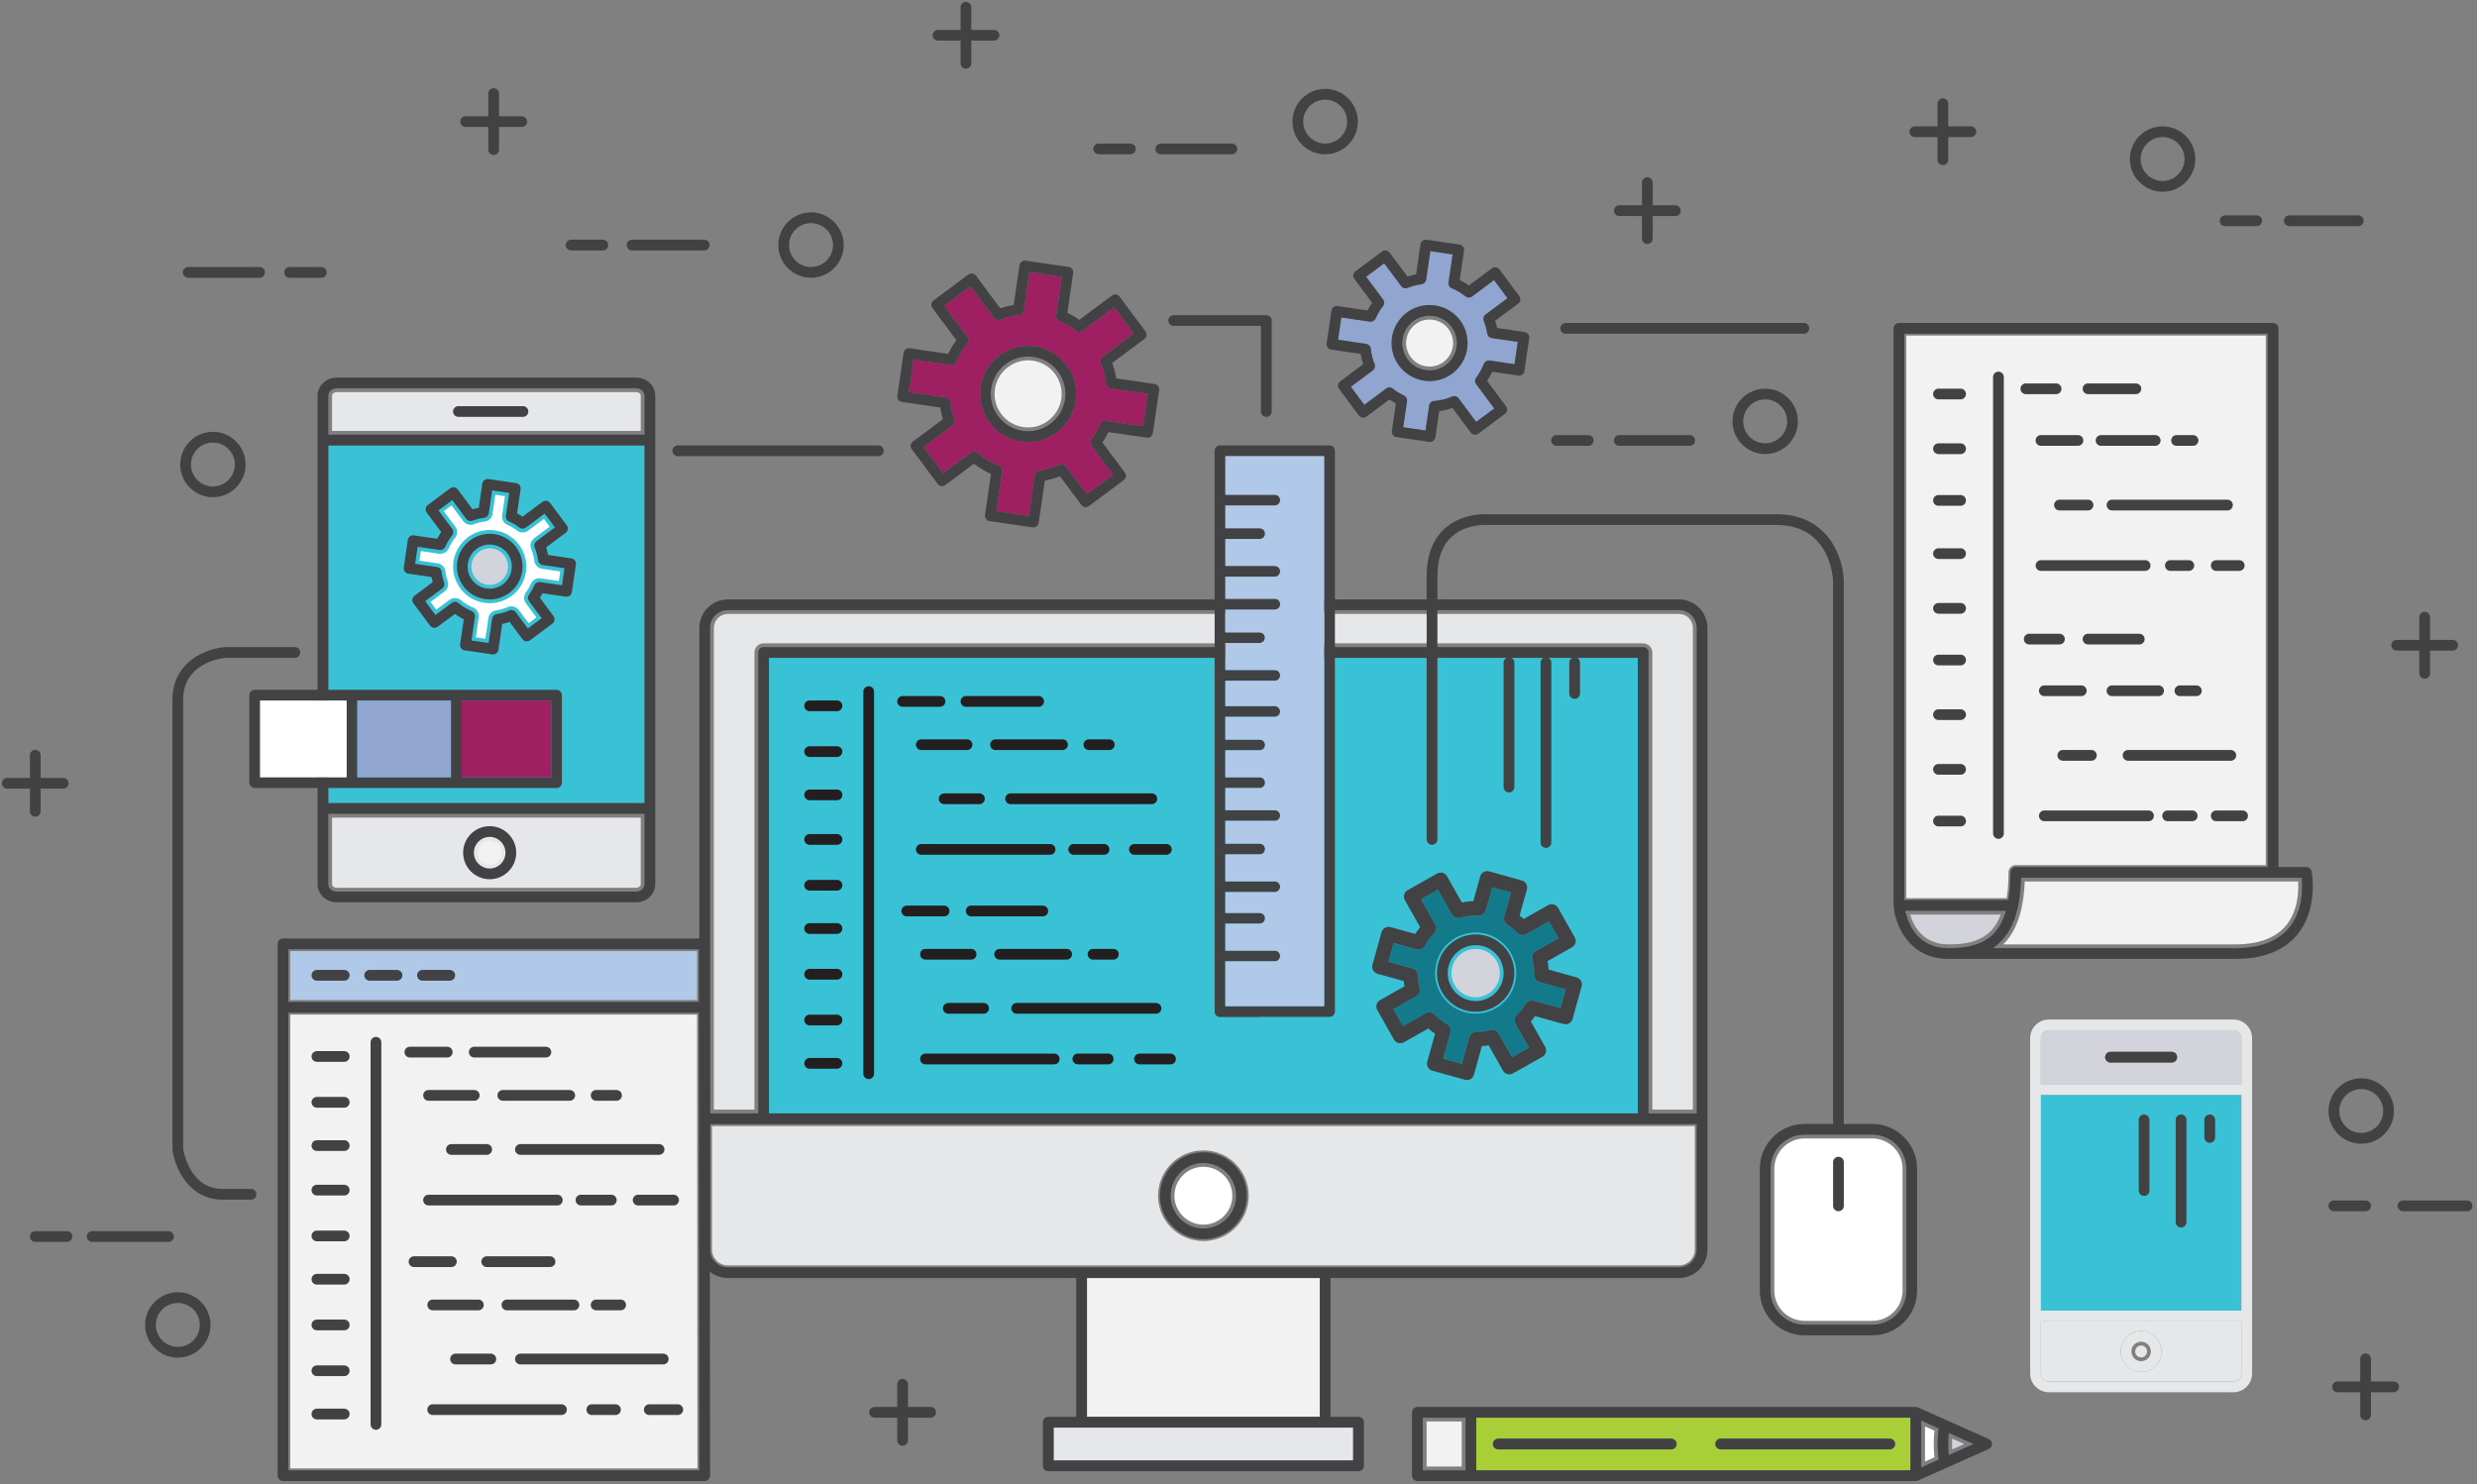 <?xml version="1.0" encoding="utf-8"?>
<!-- Generator: Adobe Illustrator 15.1.0, SVG Export Plug-In . SVG Version: 6.00 Build 0)  -->
<!DOCTYPE svg PUBLIC "-//W3C//DTD SVG 1.1//EN" "http://www.w3.org/Graphics/SVG/1.1/DTD/svg11.dtd">
<svg version="1.1" id="Layer_1" xmlns="http://www.w3.org/2000/svg" xmlns:xlink="http://www.w3.org/1999/xlink" x="0px" y="0px"
	 width="1310px" height="785px" viewBox="0 0 1310 785" enable-background="new 0 0 1310 785" xml:space="preserve">
<rect x="0" y="0" width="1310" height="785" fill="#808080" stroke="none"/>
<rect x="406.669" y="347.967" fill="#39C2D6" width="459.518" height="240.963"/>
<rect x="407.669" y="348.967" fill="#39C2D6" width="457.518" height="238.963"/>
<rect x="574.866" y="676.006" fill="#F2F2F2" width="123.126" height="73.424"/>
<rect x="575.866" y="677.006" fill="#F2F2F2" width="121.126" height="71.424"/>
<rect x="557.215" y="755.105" fill="#E6E7E8" width="158.431" height="17.377"/>
<polygon fill="#E6E7E8" points="572.029,756.105 558.215,756.105 558.215,771.482 714.646,771.482 714.646,756.105 700.83,756.105 
	"/>
<path fill="#127A8A" d="M814.173,519.477c-1.688-0.469-2.844-2.022-2.806-3.774c0.059-2.813-0.268-5.609-0.967-8.313
	c-0.437-1.682,0.313-3.446,1.825-4.303l12.037-6.803l-5.056-8.943l-12.034,6.803c-1.511,0.854-3.414,0.586-4.631-0.659
	c-1.598-1.634-3.406-3.101-5.376-4.361c-1.419-0.908-2.077-2.635-1.627-4.258l3.552-12.781l-9.9-2.752l-3.393,12.188
	c-0.479,1.72-2.04,2.88-3.868,2.806c-3.26-0.146-6.542,0.235-9.701,1.135c-1.706,0.484-3.517-0.266-4.389-1.805l-7.368-13.039
	l-8.945,5.057l7.58,13.422c0.834,1.479,0.6,3.33-0.58,4.551c-1.938,2.007-3.591,4.257-4.913,6.688
	c-0.854,1.568-2.68,2.34-4.397,1.863l-12.188-3.39l-2.749,9.898l12.785,3.559c1.628,0.451,2.769,1.914,2.81,3.603
	c0.057,2.307,0.379,4.608,0.959,6.85c0.434,1.683-0.316,3.447-1.831,4.301l-12.036,6.798l5.053,8.946l12.039-6.805
	c1.509-0.854,3.407-0.586,4.625,0.652c1.962,1.995,4.19,3.717,6.628,5.112c1.522,0.871,2.262,2.666,1.789,4.357l-3.86,13.885
	l9.901,2.754l3.917-14.106c0.461-1.656,1.97-2.808,3.689-2.812c2.524-0.004,5.062-0.328,7.537-0.965
	c1.686-0.439,3.44,0.32,4.295,1.828l7.094,12.555l8.944-5.051l-7.091-12.559c-0.854-1.511-0.586-3.406,0.651-4.623
	c1.798-1.771,3.388-3.777,4.719-5.968c0.893-1.467,2.648-2.168,4.307-1.7l14.102,3.922l2.749-9.896L814.173,519.477z
	 M801.104,520.459c-1.536,5.523-5.131,10.117-10.12,12.938c-3.22,1.818-6.863,2.777-10.541,2.777
	c-7.735,0-14.901-4.178-18.697-10.904c-2.82-4.985-3.528-10.774-1.994-16.301c1.534-5.521,5.128-10.115,10.117-12.936
	c3.219-1.818,6.864-2.779,10.542-2.779c7.73,0,14.896,4.178,18.699,10.898C801.93,509.145,802.638,514.936,801.104,520.459z"/>
<rect x="153.504" y="503.088" fill="#B1C9E9" width="215.151" height="25.869"/>
<polygon fill="#F2F2F2" points="153.504,776.717 368.857,776.717 368.658,536.633 153.504,536.633 "/>
<path fill="#A9CF38" d="M780.735,777.717v-27.848h229.647l-0.001,27.848H780.735z M910.019,760.957
	c-1.564,0-2.838,1.273-2.838,2.838s1.273,2.838,2.838,2.838h89.398c1.564,0,2.838-1.273,2.838-2.838s-1.273-2.838-2.838-2.838
	H910.019z M792.36,760.957c-1.564,0-2.838,1.273-2.838,2.838s1.273,2.838,2.838,2.838h91.507c1.564,0,2.838-1.273,2.838-2.838
	s-1.273-2.838-2.838-2.838H792.36z"/>
<path fill="#A9CF38" d="M1009.383,750.869H781.735v25.848h227.646L1009.383,750.869L1009.383,750.869z M883.867,767.633H792.36
	c-2.12,0-3.838-1.719-3.838-3.838c0-2.121,1.718-3.838,3.838-3.838h91.507c2.12,0,3.838,1.717,3.838,3.838
	C887.705,765.914,885.987,767.633,883.867,767.633z M999.417,767.633h-89.398c-2.119,0-3.838-1.719-3.838-3.838
	c0-2.121,1.719-3.838,3.838-3.838h89.398c2.12,0,3.838,1.717,3.838,3.838C1003.255,765.914,1001.537,767.633,999.417,767.633z"/>
<path fill="#9E2063" d="M526.961,270.427l3.08-21.048c0.189-1.3-0.528-2.55-1.746-3.041c-4.128-1.668-7.928-3.963-11.294-6.822
	c-0.512-0.435-1.165-0.675-1.837-0.675c-0.615,0-1.201,0.195-1.695,0.563l-14.666,10.923l-10.352-13.895l15.304-11.4
	c1.007-0.75,1.398-2.049,0.975-3.232c-1.05-2.931-1.765-5.988-2.126-9.088c-0.147-1.278-1.137-2.297-2.406-2.48l-19.593-2.862
	l2.508-17.143l19.587,2.859c0.135,0.02,0.272,0.029,0.408,0.029c1.137,0,2.161-0.673,2.609-1.716
	c1.49-3.462,3.457-6.711,5.845-9.657c0.817-1.009,0.847-2.442,0.072-3.484l-12.269-16.478l13.89-10.353l12.453,16.723
	c0.531,0.715,1.382,1.141,2.277,1.141c0.349,0,0.692-0.063,1.02-0.189c3.197-1.231,6.544-2.059,9.947-2.457
	c1.273-0.148,2.292-1.139,2.478-2.408l2.976-20.346l17.141,2.509l-2.975,20.343c-0.185,1.269,0.508,2.51,1.685,3.017
	c3.142,1.355,6.116,3.106,8.839,5.204c0.499,0.384,1.097,0.588,1.73,0.588c0.616,0,1.203-0.194,1.697-0.562l16.709-12.454
	l10.35,13.895l-16.479,12.273c-1.041,0.775-1.423,2.155-0.93,3.358c1.45,3.522,2.405,7.2,2.84,10.932
	c0.149,1.276,1.139,2.295,2.408,2.478l19.594,2.862l-2.51,17.147l-19.585-2.868c-0.142-0.021-0.28-0.031-0.417-0.031
	c-1.128,0-2.146,0.673-2.595,1.714c-1.245,2.878-2.808,5.604-4.646,8.102c-0.746,1.012-0.742,2.369,0.008,3.378l11.397,15.305
	l-13.896,10.353l-10.923-14.669c-0.533-0.716-1.383-1.144-2.275-1.144c-0.394,0-0.778,0.081-1.141,0.241
	c-3.417,1.502-7.036,2.533-10.757,3.064c-1.235,0.176-2.224,1.162-2.405,2.397l-3.163,21.608L526.961,270.427z M543.708,182.916
	c-12.514,0-23.313,9.349-25.119,21.746c-0.983,6.719,0.709,13.417,4.765,18.863c4.056,5.442,9.99,8.98,16.709,9.963
	c1.235,0.179,2.482,0.27,3.705,0.27c12.511,0,23.312-9.35,25.124-21.749c2.026-13.865-7.611-26.794-21.482-28.823
	C546.189,183.007,544.944,182.916,543.708,182.916z"/>
<path fill="#9E2063" d="M584.021,203.111c-0.425-3.643-1.357-7.23-2.772-10.668c-0.666-1.625-0.149-3.492,1.258-4.539l15.677-11.676
	l-9.155-12.291l-15.908,11.857c-1.379,1.025-3.274,1.01-4.634-0.037c-2.662-2.051-5.564-3.758-8.625-5.078
	c-1.596-0.688-2.529-2.359-2.278-4.08l2.83-19.354l-15.162-2.219l-2.831,19.357c-0.252,1.719-1.626,3.055-3.351,3.256
	c-3.317,0.389-6.583,1.195-9.706,2.398c-1.606,0.615-3.43,0.092-4.456-1.289l-11.855-15.92l-12.286,9.158l11.672,15.676
	c1.047,1.408,1.008,3.346-0.098,4.711c-2.334,2.879-4.252,6.051-5.703,9.422c-0.687,1.596-2.36,2.529-4.08,2.281l-18.598-2.715
	l-2.219,15.164l18.602,2.717c1.721,0.248,3.058,1.625,3.257,3.354c0.353,3.029,1.051,6.01,2.074,8.867
	c0.569,1.59,0.033,3.363-1.319,4.371l-14.502,10.803l9.157,12.291l13.863-10.326c1.433-1.068,3.413-1.006,4.777,0.152
	c3.284,2.789,6.993,5.029,11.021,6.656c1.643,0.662,2.617,2.361,2.361,4.113l-2.935,20.059l15.167,2.217l3.019-20.619
	c0.246-1.682,1.569-3.002,3.253-3.242c3.626-0.518,7.158-1.523,10.496-2.99c1.639-0.721,3.554-0.213,4.621,1.221l10.325,13.867
	l12.292-9.158l-10.801-14.504c-1.008-1.355-1.013-3.209-0.012-4.568c1.794-2.438,3.318-5.096,4.533-7.904
	c0.687-1.594,2.359-2.533,4.076-2.277l18.596,2.723l2.221-15.168l-18.603-2.717C585.558,206.215,584.222,204.838,584.021,203.111z
	 M569.882,212.154c-1.884,12.887-13.111,22.604-26.113,22.604c-1.279,0-2.574-0.096-3.85-0.281
	c-6.984-1.021-13.15-4.697-17.367-10.355c-4.214-5.658-5.974-12.621-4.952-19.604c1.878-12.887,13.102-22.602,26.108-22.602
	c1.278,0,2.573,0.094,3.847,0.281C561.973,184.305,571.987,197.746,569.882,212.154z"/>
<path fill="#90A5CF" d="M742.113,225.983l2.018-13.781c0.182-1.242-0.46-2.438-1.597-2.976c-2.111-0.997-4.109-2.236-5.937-3.684
	c-0.5-0.396-1.126-0.614-1.764-0.614c-0.614,0-1.199,0.194-1.693,0.563l-11.606,8.646l-7.117-9.553l11.605-8.648
	c1.029-0.767,1.416-2.135,0.939-3.328c-1.046-2.618-1.725-5.377-2.02-8.2c-0.136-1.292-1.127-2.325-2.411-2.513l-14.882-2.182
	l1.721-11.79l15.112,2.213c0.138,0.02,0.274,0.03,0.41,0.03c1.122,0,2.141-0.662,2.595-1.686c1.041-2.345,2.374-4.552,3.962-6.561
	c0.791-1.005,0.812-2.425,0.048-3.454l-8.992-12.08l9.556-7.119l8.996,12.073c0.534,0.716,1.387,1.144,2.278,1.144
	c0.358,0,0.711-0.068,1.047-0.201c2.367-0.942,4.865-1.59,7.424-1.923c1.257-0.164,2.262-1.153,2.444-2.404l2.204-15.111
	l11.791,1.726l-2.178,14.889c-0.188,1.285,0.518,2.531,1.717,3.03c2.641,1.099,5.095,2.539,7.295,4.28
	c0.499,0.396,1.124,0.613,1.759,0.613c0.615,0,1.202-0.194,1.696-0.563l11.603-8.649l7.118,9.56l-11.606,8.642
	c-1.028,0.765-1.415,2.13-0.941,3.32c0.866,2.186,1.482,4.456,1.833,6.748c0.19,1.241,1.151,2.199,2.393,2.382l13.781,2.016
	l-1.729,11.793l-13.177-1.928c-0.142-0.021-0.281-0.031-0.419-0.031c-1.174,0-2.208,0.71-2.637,1.809
	c-1.008,2.594-2.378,5.054-4.072,7.313c-0.762,1.016-0.764,2.381-0.006,3.398l9.577,12.857l-9.552,7.119l-9.321-12.511
	c-0.533-0.715-1.383-1.142-2.272-1.142c-0.383,0-0.758,0.077-1.114,0.228c-3.061,1.3-6.286,2.096-9.585,2.364
	c-1.326,0.108-2.387,1.102-2.579,2.418l-1.925,13.178L742.113,225.983z M756.049,161.348c-4.352,0-8.503,1.377-12.006,3.984
	c-8.886,6.623-10.728,19.245-4.105,28.136c3.777,5.066,9.81,8.091,16.136,8.091c4.353,0,8.501-1.377,11.999-3.984
	c8.888-6.622,10.731-19.244,4.112-28.138C768.408,164.372,762.377,161.348,756.049,161.348z"/>
<path fill="#90A5CF" d="M785.552,176.592c-0.339-2.217-0.935-4.412-1.773-6.529c-0.643-1.613-0.118-3.457,1.272-4.492l10.805-8.045
	l-5.923-7.955l-10.801,8.051c-1.396,1.039-3.311,1.012-4.674-0.068c-2.13-1.686-4.504-3.078-7.059-4.141
	c-1.619-0.674-2.576-2.361-2.321-4.098l2.033-13.9l-9.813-1.436l-2.06,14.121c-0.248,1.703-1.598,3.029-3.305,3.252
	c-2.471,0.322-4.889,0.947-7.185,1.861c-1.619,0.641-3.457,0.115-4.495-1.275l-8.398-11.271l-7.952,5.924l8.396,11.279
	c1.035,1.393,1.008,3.307-0.066,4.67c-1.534,1.941-2.824,4.076-3.832,6.346c-0.698,1.574-2.365,2.488-4.063,2.24l-14.123-2.068
	l-1.432,9.811l13.893,2.037c1.735,0.254,3.078,1.652,3.261,3.398c0.285,2.73,0.942,5.4,1.954,7.934
	c0.646,1.617,0.122,3.463-1.271,4.5l-10.804,8.051l5.922,7.949l10.805-8.049c1.396-1.041,3.313-1.01,4.676,0.07
	c1.763,1.396,3.694,2.596,5.743,3.563c1.526,0.723,2.402,2.354,2.158,4.025l-1.872,12.791l9.811,1.432l1.78-12.189
	c0.259-1.77,1.704-3.125,3.487-3.27c3.19-0.26,6.311-1.029,9.276-2.289c1.638-0.693,3.521-0.18,4.578,1.238l8.724,11.709
	l7.948-5.924l-8.979-12.055c-1.018-1.365-1.014-3.234,0.008-4.596c1.635-2.18,2.963-4.561,3.94-7.076
	c0.648-1.664,2.351-2.666,4.132-2.404l12.188,1.783l1.438-9.814l-12.793-1.871C787.12,179.566,785.807,178.26,785.552,176.592z
	 M768.67,198.377c-3.675,2.738-8.031,4.182-12.597,4.182c-6.642,0-12.973-3.176-16.938-8.494
	c-6.952-9.334-5.019-22.582,4.311-29.535c3.677-2.736,8.033-4.182,12.603-4.182c6.644,0,12.975,3.176,16.938,8.492
	C779.937,178.178,778,191.426,768.67,198.377z"/>
<rect x="173.622" y="235.615" fill="#39C2D6" width="167.247" height="189.174"/>
<rect x="174.622" y="236.615" fill="#39C2D6" width="165.247" height="187.174"/>
<rect x="1079.356" y="579.107" fill="#39C2D6" width="106.033" height="114.151"/>
<rect x="1080.356" y="580.107" fill="#39C2D6" width="104.033" height="112.151"/>
<path fill="#D3D4DB" d="M1079.358,573.43v-24.266c0-2.336,1.899-4.236,4.233-4.236h97.565c2.334,0,4.233,1.9,4.233,4.236
	l0.001,24.266H1079.358z M1116.169,556.342c-1.564,0-2.838,1.273-2.838,2.838s1.273,2.838,2.838,2.838h32.408
	c1.564,0,2.838-1.273,2.838-2.838s-1.273-2.838-2.838-2.838H1116.169z"/>
<path fill="#D3D4DB" d="M1184.391,549.164c0-1.785-1.448-3.236-3.233-3.236h-97.565c-1.785,0-3.233,1.451-3.233,3.236v23.266
	h104.033L1184.391,549.164L1184.391,549.164z M1148.577,563.018h-32.408c-2.12,0-3.838-1.719-3.838-3.838
	c0-2.121,1.718-3.838,3.838-3.838h32.408c2.12,0,3.838,1.717,3.838,3.838C1152.415,561.299,1150.697,563.018,1148.577,563.018z"/>
<path fill="#E6E7E8" d="M1083.59,730.749c-2.334,0-4.233-1.896-4.233-4.228v-27.584h106.032v27.584c0,2.331-1.899,4.228-4.233,4.228
	H1083.59z M1132.375,704.01c-5.973,0-10.832,4.858-10.832,10.83c0,5.973,4.859,10.832,10.832,10.832
	c5.97,0,10.827-4.859,10.827-10.832C1143.202,708.868,1138.345,704.01,1132.375,704.01z"/>
<path fill="#E6E7E8" d="M1080.356,699.938v26.584c0,1.777,1.448,3.228,3.233,3.228h97.565c1.785,0,3.233-1.449,3.233-3.228v-26.584
	H1080.356z M1132.375,726.672c-6.524,0-11.832-5.309-11.832-11.832c0-6.522,5.308-11.83,11.832-11.83
	c6.522,0,11.827,5.308,11.827,11.83C1144.202,721.363,1138.897,726.672,1132.375,726.672z"/>
<path fill="#E6E7E8" d="M873.865,586.93V345.129c0-2.667-2.171-4.836-4.839-4.836H403.833c-2.667,0-4.837,2.169-4.837,4.836V586.93
	h-21.461V332.107c0-4.066,3.309-7.375,7.376-7.375h503.038c4.064,0,7.372,3.309,7.373,7.375V586.93H873.865z"/>
<path fill="#424143" d="M554.379,778.16c-1.564,0-2.837-1.273-2.837-2.838V752.27c0-1.565,1.272-2.839,2.837-2.839h14.813v-73.424
	H384.911c-8.299,0-15.05-6.754-15.05-15.055V332.108c0-8.297,6.751-15.048,15.05-15.048h503.038c8.297,0,15.048,6.75,15.049,15.048
	v328.844c0,8.301-6.75,15.055-15.048,15.055H703.669v73.424h14.815c1.564,0,2.838,1.273,2.838,2.839v23.053
	c0,1.564-1.273,2.838-2.838,2.838H554.379z M557.216,772.482h158.43v-17.377h-158.43V772.482z M574.866,749.43h123.126v-73.424
	H574.866V749.43z M375.535,660.951c0,5.172,4.206,9.379,9.376,9.379h503.038c5.168,0,9.372-4.207,9.372-9.379l0.001-66.346H375.535
	V660.951z M869.025,342.293c1.565,0,2.839,1.272,2.839,2.836V588.93h25.457V332.107c0-5.169-4.204-9.375-9.372-9.375H384.91
	c-5.17,0-9.376,4.206-9.376,9.375V588.93h25.461V345.129c0-1.564,1.272-2.836,2.837-2.836H869.025z M406.669,588.93h459.518V347.967
	H406.669V588.93z"/>
<path fill="#E6E7E8" d="M384.91,669.33c-4.619,0-8.376-3.759-8.376-8.379v-65.346h519.787v65.346c0,4.62-3.756,8.379-8.372,8.379
	H384.91z M636.429,608.483c-13.223,0-23.981,10.76-23.981,23.985c0,13.223,10.758,23.98,23.981,23.98
	c13.224,0,23.982-10.758,23.982-23.98C660.411,619.243,649.653,608.483,636.429,608.483z"/>
<path fill="#E6E7E8" d="M384.91,668.33c-4.067,0-7.376-3.311-7.376-7.379v-64.346h517.787v64.346c0,4.068-3.307,7.379-7.372,7.379
	H384.91z M636.429,607.483c-13.775,0-24.981,11.208-24.981,24.985c0,13.774,11.207,24.98,24.981,24.98
	c13.775,0,24.982-11.206,24.982-24.98C661.411,618.691,650.204,607.483,636.429,607.483z"/>
<path fill="#FFFFFF" d="M636.429,647.771c-8.441,0-15.309-6.865-15.309-15.303c0-8.441,6.867-15.309,15.309-15.309
	c8.441,0,15.309,6.867,15.31,15.309C651.738,640.906,644.871,647.771,636.429,647.771z"/>
<path fill="#424143" d="M636.429,655.448c-12.672,0-22.981-10.309-22.981-22.98c0-12.674,10.31-22.985,22.981-22.985
	c12.672,0,22.982,10.312,22.982,22.985C659.411,645.14,649.101,655.448,636.429,655.448z M636.429,615.159
	c-9.544,0-17.309,7.765-17.309,17.309c0,9.541,7.765,17.304,17.309,17.304c9.543,0,17.309-7.763,17.31-17.304
	C653.738,622.924,645.973,615.159,636.429,615.159z"/>
<path fill="#424143" d="M775.808,571.279c-0.341,0-0.686-0.048-1.026-0.144l-17.299-4.811c-0.987-0.274-1.81-0.917-2.314-1.809
	c-0.504-0.896-0.63-1.931-0.354-2.915l4.124-14.826c-1.235-0.843-2.436-1.769-3.566-2.753l-12.922,7.305
	c-0.572,0.323-1.225,0.494-1.887,0.494c-0.346,0-0.691-0.047-1.027-0.14c-0.99-0.276-1.812-0.919-2.314-1.812l-8.826-15.629
	c-0.504-0.896-0.631-1.933-0.355-2.919c0.275-0.99,0.919-1.812,1.811-2.312l12.92-7.293c-0.165-0.931-0.296-1.871-0.39-2.797
	l-13.854-3.854c-2.037-0.568-3.233-2.688-2.669-4.726l4.802-17.291c0.273-0.987,0.917-1.809,1.811-2.313
	c0.575-0.324,1.229-0.496,1.892-0.496c0.342,0,0.686,0.046,1.021,0.138l13.073,3.634c0.806-1.232,1.687-2.425,2.617-3.545
	l-8.114-14.367c-0.503-0.893-0.629-1.928-0.354-2.915c0.274-0.989,0.917-1.811,1.809-2.313l15.627-8.832
	c0.575-0.324,1.229-0.495,1.891-0.495c0.348,0,0.693,0.047,1.026,0.139c0.988,0.278,1.807,0.921,2.311,1.812l7.831,13.86
	c2.002-0.401,4.052-0.642,6.092-0.716l3.636-13.065c0.461-1.654,1.978-2.811,3.688-2.811c0.347,0,0.694,0.048,1.034,0.144
	l17.298,4.81c0.987,0.273,1.809,0.916,2.313,1.809c0.504,0.894,0.631,1.929,0.355,2.916l-3.851,13.853
	c0.766,0.573,1.505,1.171,2.197,1.775l12.914-7.302c0.572-0.323,1.224-0.494,1.886-0.494c0.347,0,0.692,0.047,1.028,0.14
	c0.99,0.277,1.811,0.92,2.313,1.812l8.83,15.622c1.041,1.844,0.388,4.189-1.454,5.229l-12.916,7.301
	c0.265,1.497,0.439,3.003,0.521,4.475l14.821,4.123c2.037,0.567,3.233,2.687,2.667,4.724l-4.803,17.291
	c-0.269,0.97-0.928,1.813-1.811,2.313c-0.577,0.324-1.229,0.495-1.89,0.495c-0.349,0-0.693-0.047-1.024-0.14l-15.114-4.203
	c-0.713,0.992-1.466,1.944-2.237,2.832l7.591,13.445c1.038,1.841,0.387,4.187-1.452,5.229l-15.627,8.822
	c-0.577,0.324-1.229,0.496-1.888,0.496c-1.382,0-2.662-0.747-3.342-1.948l-7.594-13.439c-1.191,0.21-2.396,0.364-3.579,0.459
	l-4.197,15.117c-0.273,0.988-0.917,1.811-1.812,2.313C777.12,571.106,776.467,571.279,775.808,571.279z M773.139,562.715
	l3.917-14.106c0.458-1.651,1.976-2.808,3.689-2.812c2.527-0.004,5.063-0.328,7.537-0.965c0.31-0.082,0.636-0.124,0.963-0.124
	c1.373,0,2.65,0.748,3.332,1.952l7.094,12.555l8.944-5.051l-7.09-12.559c-0.854-1.506-0.586-3.408,0.65-4.623
	c1.804-1.776,3.392-3.784,4.719-5.968c0.692-1.138,1.945-1.844,3.271-1.844c0.353,0,0.702,0.049,1.039,0.145l14.098,3.918
	l2.749-9.896l-13.879-3.862c-1.689-0.469-2.844-2.021-2.806-3.775c0.058-2.813-0.268-5.611-0.967-8.313
	c-0.436-1.68,0.314-3.45,1.825-4.304l12.037-6.803l-5.056-8.943l-12.034,6.803c-0.574,0.325-1.227,0.496-1.885,0.496
	c-1.042,0-2.017-0.41-2.746-1.155c-1.599-1.633-3.407-3.101-5.376-4.361c-1.426-0.913-2.079-2.624-1.627-4.258l3.552-12.781
	l-9.901-2.752l-3.392,12.188c-0.466,1.68-1.955,2.809-3.705,2.809l-0.139-0.002c-0.476-0.021-0.928-0.031-1.381-0.031
	c-2.82,0-5.628,0.392-8.345,1.165c-0.344,0.098-0.695,0.146-1.046,0.146c-1.38,0-2.66-0.748-3.343-1.951l-7.368-13.039l-8.945,5.057
	l7.58,13.422c0.828,1.469,0.59,3.34-0.58,4.55c-1.94,2.013-3.594,4.263-4.913,6.689c-0.673,1.235-1.965,2.003-3.372,2.003
	c-0.35,0-0.695-0.047-1.028-0.141l-12.186-3.389l-2.749,9.898l12.786,3.56c1.639,0.454,2.768,1.901,2.809,3.602
	c0.057,2.305,0.379,4.609,0.959,6.85c0.434,1.681-0.319,3.449-1.831,4.301l-12.036,6.799l5.053,8.946l12.039-6.805
	c0.572-0.324,1.224-0.496,1.884-0.496c1.039,0,2.013,0.408,2.741,1.148c1.971,2.003,4.201,3.723,6.629,5.112
	c1.526,0.874,2.262,2.665,1.788,4.357l-3.86,13.885L773.139,562.715z"/>
<path fill="#424143" d="M775.808,570.279c-0.251,0-0.506-0.036-0.758-0.106l-17.3-4.812c-0.73-0.203-1.338-0.678-1.712-1.338
	c-0.371-0.659-0.465-1.424-0.261-2.152l4.316-15.517l-0.591-0.404c-1.208-0.824-2.377-1.728-3.475-2.683l-0.533-0.465l-13.537,7.654
	c-0.422,0.238-0.904,0.364-1.395,0.364c-0.258,0-0.514-0.035-0.762-0.104c-0.729-0.203-1.337-0.679-1.709-1.339l-8.826-15.63
	c-0.373-0.662-0.467-1.429-0.264-2.158c0.204-0.732,0.679-1.339,1.337-1.708l13.539-7.643l-0.124-0.696
	c-0.161-0.912-0.288-1.828-0.379-2.724l-0.069-0.68l-14.512-4.038c-1.506-0.42-2.392-1.987-1.974-3.494l4.802-17.291
	c0.202-0.73,0.678-1.337,1.338-1.709c0.426-0.24,0.91-0.367,1.4-0.367c0.256,0,0.511,0.035,0.758,0.103l13.772,3.828l0.4-0.612
	c0.782-1.196,1.64-2.358,2.55-3.453l0.44-0.53l-8.453-14.968c-0.769-1.362-0.287-3.097,1.075-3.865l15.628-8.833
	c0.423-0.238,0.907-0.365,1.398-0.365c0.257,0,0.513,0.034,0.761,0.103c0.725,0.204,1.333,0.681,1.706,1.34l8.187,14.491
	l0.711-0.143c1.951-0.391,3.947-0.625,5.932-0.697l0.731-0.026l3.832-13.77c0.341-1.225,1.461-2.079,2.724-2.079
	c0.257,0,0.514,0.036,0.765,0.106l17.3,4.811c0.729,0.202,1.337,0.677,1.71,1.337s0.467,1.426,0.264,2.155l-4.034,14.512
	l0.547,0.409c0.755,0.565,1.474,1.147,2.139,1.729l0.533,0.467l13.531-7.651c0.422-0.238,0.904-0.364,1.394-0.364
	c0.258,0,0.515,0.035,0.763,0.104c0.729,0.204,1.336,0.68,1.708,1.339l8.831,15.623c0.769,1.362,0.286,3.098-1.075,3.866
	l-13.532,7.649l0.123,0.696c0.257,1.458,0.428,2.924,0.508,4.356l0.04,0.716l15.512,4.315c1.505,0.419,2.39,1.986,1.971,3.492
	l-4.803,17.291c-0.198,0.718-0.687,1.341-1.34,1.711c-0.424,0.238-0.908,0.365-1.396,0.365l0,0c-0.257,0-0.511-0.034-0.756-0.103
	l-15.787-4.391l-0.407,0.566c-0.697,0.97-1.431,1.897-2.181,2.76l-0.464,0.532l7.938,14.061c0.769,1.362,0.286,3.097-1.074,3.867
	l-15.625,8.821c-0.427,0.24-0.91,0.367-1.396,0.367c-1.022,0-1.969-0.552-2.471-1.44l-7.941-14.055l-0.695,0.122
	c-1.163,0.205-2.337,0.355-3.487,0.447l-0.696,0.056l-4.385,15.791c-0.202,0.73-0.677,1.338-1.338,1.71
	C776.776,570.152,776.294,570.279,775.808,570.279z M755.939,536.458c0.769,0,1.489,0.302,2.028,0.85
	c2.034,2.067,4.337,3.844,6.845,5.279c1.128,0.646,1.672,1.97,1.322,3.22l-4.129,14.85l11.829,3.29l4.185-15.07
	c0.339-1.222,1.461-2.076,2.728-2.079c2.609-0.004,5.229-0.339,7.784-0.996c0.236-0.063,0.476-0.093,0.714-0.093
	c1.014,0,1.957,0.554,2.462,1.445l7.585,13.424l10.686-6.034l-7.581-13.429c-0.632-1.115-0.434-2.521,0.48-3.419
	c1.862-1.834,3.502-3.907,4.872-6.161c0.512-0.841,1.438-1.363,2.416-1.363c0.258,0,0.515,0.035,0.765,0.106l15.068,4.188
	l3.284-11.823l-14.842-4.131c-1.25-0.347-2.103-1.494-2.074-2.79c0.06-2.906-0.276-5.794-0.999-8.585
	c-0.322-1.242,0.232-2.551,1.35-3.183l12.907-7.294l-6.039-10.685l-12.905,7.295c-0.424,0.239-0.905,0.366-1.393,0.366
	c-0.771,0-1.492-0.304-2.031-0.854c-1.649-1.686-3.517-3.201-5.552-4.504c-1.055-0.676-1.537-1.94-1.202-3.148l3.819-13.744
	l-11.828-3.288l-3.66,13.15c-0.345,1.243-1.447,2.077-2.741,2.077l-0.123-0.002c-0.462-0.021-0.929-0.031-1.396-0.031
	c-2.911,0-5.811,0.404-8.618,1.203c-0.252,0.071-0.513,0.108-0.772,0.108c-1.021,0-1.968-0.554-2.473-1.444l-7.859-13.908
	l-10.687,6.04l8.071,14.293c0.612,1.085,0.437,2.469-0.428,3.363c-2.003,2.076-3.71,4.399-5.073,6.906
	c-0.497,0.913-1.453,1.48-2.493,1.48c-0.256,0-0.511-0.034-0.758-0.104l-13.152-3.657l-3.284,11.825l13.749,3.827
	c1.212,0.336,2.047,1.406,2.077,2.663c0.059,2.383,0.393,4.764,0.991,7.076c0.32,1.241-0.236,2.549-1.354,3.179l-12.907,7.291
	l6.036,10.688l12.91-7.297C754.972,536.584,755.453,536.458,755.939,536.458z"/>
<path fill="#D3D4DB" d="M780.442,527.5c-4.612,0-8.885-2.49-11.147-6.499c-1.68-2.971-2.101-6.419-1.187-9.71
	c0.913-3.289,3.054-6.026,6.026-7.707c1.918-1.084,4.088-1.657,6.275-1.657c4.61,0,8.881,2.488,11.146,6.494
	c1.681,2.974,2.103,6.425,1.187,9.716c-0.911,3.288-3.051,6.024-6.026,7.705C784.795,526.927,782.625,527.5,780.442,527.5z"/>
<path fill="#424143" d="M780.442,535.174c-7.378,0-14.208-3.983-17.826-10.396c-2.689-4.755-3.364-10.273-1.901-15.542
	c1.463-5.265,4.888-9.645,9.646-12.332c3.068-1.734,6.544-2.65,10.05-2.65c7.371,0,14.202,3.981,17.829,10.391
	c2.688,4.76,3.362,10.281,1.899,15.547c-1.463,5.265-4.889,9.646-9.647,12.336C787.424,534.259,783.948,535.174,780.442,535.174z
	 M780.411,499.927c-2.532,0-5.043,0.663-7.26,1.917c-3.438,1.943-5.913,5.108-6.97,8.912c-1.058,3.806-0.57,7.794,1.373,11.229
	c2.617,4.636,7.556,7.516,12.889,7.516c2.528,0,5.038-0.663,7.259-1.916c3.441-1.945,5.917-5.11,6.97-8.913
	c1.059-3.805,0.571-7.795-1.374-11.234C790.678,502.805,785.739,499.927,780.411,499.927z"/>
<path fill="#231F20" d="M459.425,570.789c-1.564,0-2.837-1.273-2.837-2.838V365.809c0-1.565,1.272-2.838,2.837-2.838
	s2.837,1.273,2.837,2.838v202.144C462.262,569.517,460.989,570.789,459.425,570.789z"/>
<path fill="#231F20" d="M428.194,376.164c-1.564,0-2.837-1.272-2.837-2.836c0-1.565,1.272-2.838,2.837-2.838h14.459
	c1.564,0,2.837,1.273,2.837,2.838c0,1.564-1.272,2.836-2.837,2.836H428.194z"/>
<path fill="#231F20" d="M428.194,400.393c-1.564,0-2.837-1.272-2.837-2.836s1.272-2.836,2.837-2.836h14.459
	c1.564,0,2.837,1.272,2.837,2.836s-1.272,2.836-2.837,2.836H428.194z"/>
<path fill="#231F20" d="M428.194,423.291c-1.564,0-2.837-1.273-2.837-2.838s1.272-2.838,2.837-2.838h14.459
	c1.564,0,2.837,1.273,2.837,2.838s-1.272,2.838-2.837,2.838H428.194z"/>
<path fill="#231F20" d="M428.194,446.854c-1.564,0-2.837-1.273-2.837-2.838s1.272-2.838,2.837-2.838h14.459
	c1.564,0,2.837,1.273,2.837,2.838s-1.272,2.838-2.837,2.838H428.194z"/>
<path fill="#231F20" d="M428.194,471.086c-1.564,0-2.837-1.273-2.837-2.838s1.272-2.838,2.837-2.838h14.459
	c1.564,0,2.837,1.273,2.837,2.838s-1.272,2.838-2.837,2.838H428.194z"/>
<path fill="#231F20" d="M428.194,493.977c-1.564,0-2.837-1.273-2.837-2.838s1.272-2.838,2.837-2.838h14.459
	c1.564,0,2.837,1.273,2.837,2.838s-1.272,2.838-2.837,2.838H428.194z"/>
<path fill="#231F20" d="M428.194,518.162c-1.564,0-2.837-1.273-2.837-2.838s1.272-2.838,2.837-2.838h14.459
	c1.564,0,2.837,1.273,2.837,2.838s-1.272,2.838-2.837,2.838H428.194z"/>
<path fill="#231F20" d="M428.194,542.391c-1.564,0-2.837-1.273-2.837-2.838s1.272-2.838,2.837-2.838h14.459
	c1.564,0,2.837,1.273,2.837,2.838s-1.272,2.838-2.837,2.838H428.194z"/>
<path fill="#231F20" d="M428.194,565.285c-1.564,0-2.837-1.273-2.837-2.838s1.272-2.838,2.837-2.838h14.459
	c1.564,0,2.837,1.273,2.837,2.838s-1.272,2.838-2.837,2.838H428.194z"/>
<path fill="#231F20" d="M477.353,373.848c-1.564,0-2.837-1.272-2.837-2.836c0-1.565,1.272-2.838,2.837-2.838h19.773
	c1.564,0,2.837,1.273,2.837,2.838c0,1.564-1.272,2.836-2.837,2.836H477.353z"/>
<path fill="#231F20" d="M510.854,373.848c-1.564,0-2.837-1.272-2.837-2.836c0-1.565,1.272-2.838,2.837-2.838H549.3
	c1.564,0,2.837,1.273,2.837,2.838c0,1.564-1.272,2.836-2.837,2.836H510.854z"/>
<path fill="#231F20" d="M487.238,396.74c-1.564,0-2.837-1.273-2.837-2.838c0-1.565,1.272-2.838,2.837-2.838h24.166
	c1.564,0,2.837,1.273,2.837,2.838c0,1.564-1.272,2.838-2.837,2.838H487.238z"/>
<path fill="#231F20" d="M526.509,396.74c-1.564,0-2.837-1.273-2.837-2.838c0-1.565,1.272-2.838,2.837-2.838h35.422
	c1.564,0,2.837,1.273,2.837,2.838c0,1.564-1.272,2.838-2.837,2.838H526.509z"/>
<path fill="#231F20" d="M575.87,396.74c-1.564,0-2.837-1.273-2.837-2.838c0-1.565,1.272-2.838,2.837-2.838h10.778
	c1.564,0,2.837,1.273,2.837,2.838c0,1.564-1.272,2.838-2.837,2.838H575.87z"/>
<path fill="#231F20" d="M499.323,425.342c-1.564,0-2.837-1.272-2.837-2.836s1.272-2.836,2.837-2.836h18.674
	c1.564,0,2.837,1.272,2.837,2.836s-1.272,2.836-2.837,2.836H499.323z"/>
<path fill="#231F20" d="M534.461,425.342c-1.565,0-2.838-1.272-2.838-2.836s1.273-2.836,2.838-2.836h74.702
	c1.564,0,2.836,1.272,2.836,2.836s-1.272,2.836-2.836,2.836H534.461z"/>
<path fill="#231F20" d="M487.239,452.123c-1.564,0-2.837-1.273-2.837-2.838s1.272-2.838,2.837-2.838h68.104
	c1.564,0,2.837,1.273,2.837,2.838s-1.272,2.838-2.837,2.838H487.239z"/>
<path fill="#231F20" d="M567.838,452.123c-1.564,0-2.837-1.273-2.837-2.838s1.272-2.838,2.837-2.838h16.064
	c1.564,0,2.837,1.273,2.837,2.838s-1.272,2.838-2.837,2.838H567.838z"/>
<path fill="#231F20" d="M599.94,452.123c-1.565,0-2.838-1.273-2.838-2.838s1.273-2.838,2.838-2.838h16.912
	c1.565,0,2.838,1.273,2.838,2.838s-1.272,2.838-2.836,2.838H599.94z"/>
<path fill="#231F20" d="M479.552,484.699c-1.564,0-2.837-1.273-2.837-2.838s1.272-2.838,2.837-2.838h19.771
	c1.564,0,2.837,1.273,2.837,2.838s-1.272,2.838-2.837,2.838H479.552z"/>
<path fill="#231F20" d="M513.602,484.699c-1.564,0-2.837-1.273-2.837-2.838s1.272-2.838,2.837-2.838h37.895
	c1.564,0,2.837,1.273,2.837,2.838s-1.272,2.838-2.837,2.838H513.602z"/>
<path fill="#231F20" d="M489.436,507.584c-1.564,0-2.837-1.273-2.837-2.838s1.272-2.838,2.837-2.838h24.166
	c1.564,0,2.837,1.273,2.837,2.838c0,0.759-0.294,1.472-0.831,2.007c-0.536,0.536-1.248,0.831-2.006,0.831H489.436z"/>
<path fill="#231F20" d="M528.703,507.584c-1.564,0-2.837-1.273-2.837-2.838s1.272-2.838,2.837-2.838h35.426
	c1.564,0,2.837,1.273,2.837,2.838s-1.272,2.838-2.837,2.838H528.703z"/>
<path fill="#231F20" d="M578.067,507.584c-1.565,0-2.838-1.273-2.838-2.838s1.273-2.838,2.838-2.838h10.777
	c1.564,0,2.837,1.273,2.837,2.838c0,0.759-0.294,1.472-0.83,2.007c-0.536,0.536-1.249,0.831-2.007,0.831H578.067z"/>
<path fill="#231F20" d="M501.519,536.191c-1.564,0-2.837-1.273-2.837-2.839c0-1.564,1.272-2.838,2.837-2.838h18.675
	c1.564,0,2.837,1.273,2.837,2.838c0,1.565-1.272,2.839-2.837,2.839H501.519z"/>
<path fill="#231F20" d="M537.68,536.191c-1.564,0-2.837-1.273-2.837-2.839c0-1.564,1.272-2.838,2.837-2.838h73.683
	c1.564,0,2.837,1.273,2.837,2.838c0,0.76-0.294,1.473-0.83,2.008c-0.536,0.536-1.249,0.831-2.007,0.831H537.68z"/>
<path fill="#231F20" d="M489.437,562.973c-1.565,0-2.838-1.273-2.838-2.838s1.273-2.838,2.838-2.838h68.103
	c1.564,0,2.837,1.273,2.837,2.838s-1.272,2.838-2.837,2.838H489.437z"/>
<path fill="#231F20" d="M570.036,562.973c-1.564,0-2.837-1.273-2.837-2.838s1.272-2.838,2.837-2.838h16.062
	c1.564,0,2.837,1.273,2.837,2.838s-1.272,2.838-2.837,2.838H570.036z"/>
<path fill="#231F20" d="M602.624,562.973c-1.564,0-2.836-1.273-2.836-2.838s1.272-2.838,2.836-2.838h16.427
	c1.564,0,2.836,1.273,2.836,2.838s-1.272,2.838-2.836,2.838H602.624z"/>
<path fill="#424143" d="M798.052,419.164c-1.564,0-2.838-1.272-2.838-2.836v-65.855c0-1.565,1.273-2.838,2.838-2.838
	s2.838,1.273,2.838,2.838v65.855C800.89,417.892,799.616,419.164,798.052,419.164z"/>
<path fill="#424143" d="M817.609,448.477c-1.565,0-2.839-1.273-2.839-2.838v-95.166c0-1.565,1.273-2.838,2.839-2.838
	c1.564,0,2.838,1.273,2.838,2.838v95.166C820.447,447.203,819.174,448.477,817.609,448.477z"/>
<path fill="#424143" d="M832.775,369.666c-1.565,0-2.839-1.274-2.839-2.84v-16.354c0-1.565,1.273-2.838,2.839-2.838
	s2.839,1.273,2.839,2.838v16.354C835.614,368.392,834.341,369.666,832.775,369.666z"/>
<path fill="#424143" d="M149.667,783.393c-1.564,0-2.837-1.273-2.837-2.838V499.25c0-1.564,1.272-2.838,2.837-2.838h222.825
	c1.564,0,2.837,1.273,2.837,2.838v33.541l0.205,247.761c0.001,0.759-0.294,1.472-0.829,2.007c-0.537,0.538-1.25,0.834-2.008,0.834
	H149.667z M152.504,777.717h217.354l-0.201-242.084H152.504V777.717z M152.504,529.957h217.151v-27.869H152.504V529.957z"/>
<path fill="#424143" d="M198.828,756.283c-1.564,0-2.837-1.273-2.837-2.838V551.303c0-1.564,1.272-2.838,2.837-2.838
	s2.837,1.273,2.837,2.838v202.144C201.665,755.011,200.393,756.283,198.828,756.283z"/>
<path fill="#424143" d="M167.597,561.658c-1.564,0-2.837-1.273-2.837-2.838s1.273-2.838,2.837-2.838h14.457
	c1.564,0,2.837,1.273,2.837,2.838c0,0.758-0.295,1.471-0.831,2.007c-0.536,0.536-1.249,0.831-2.006,0.831H167.597z"/>
<path fill="#424143" d="M167.597,518.721c-1.564,0-2.837-1.273-2.837-2.838s1.273-2.838,2.837-2.838h14.457
	c1.564,0,2.837,1.273,2.837,2.838c0,0.758-0.295,1.471-0.831,2.007c-0.536,0.536-1.249,0.831-2.006,0.831H167.597z"/>
<path fill="#424143" d="M195.507,518.721c-1.564,0-2.837-1.273-2.837-2.838s1.272-2.838,2.837-2.838h14.457
	c1.564,0,2.837,1.273,2.837,2.838s-1.272,2.838-2.837,2.838H195.507z"/>
<path fill="#424143" d="M223.416,518.721c-1.564,0-2.837-1.273-2.837-2.838s1.272-2.838,2.837-2.838h14.458
	c1.564,0,2.837,1.273,2.837,2.838s-1.272,2.838-2.837,2.838H223.416z"/>
<path fill="#424143" d="M167.597,585.891c-1.564,0-2.837-1.273-2.837-2.838s1.273-2.838,2.837-2.838h14.457
	c1.564,0,2.837,1.273,2.837,2.838c0,0.759-0.294,1.472-0.831,2.007c-0.536,0.536-1.249,0.831-2.006,0.831H167.597z"/>
<path fill="#424143" d="M167.597,608.787c-1.564,0-2.837-1.273-2.837-2.838s1.273-2.838,2.837-2.838h14.457
	c1.564,0,2.837,1.273,2.837,2.838c0,0.758-0.295,1.471-0.831,2.007c-0.536,0.536-1.249,0.831-2.006,0.831H167.597z"/>
<path fill="#424143" d="M167.597,632.344c-1.564,0-2.837-1.273-2.837-2.838s1.273-2.838,2.837-2.838h14.457
	c1.564,0,2.837,1.273,2.837,2.838c0,0.758-0.295,1.471-0.831,2.007c-0.536,0.536-1.249,0.831-2.006,0.831H167.597z"/>
<path fill="#424143" d="M167.597,656.578c-1.564,0-2.837-1.273-2.837-2.838s1.273-2.838,2.837-2.838h14.457
	c1.564,0,2.837,1.273,2.837,2.838c0,0.759-0.294,1.472-0.831,2.007c-0.536,0.536-1.249,0.831-2.006,0.831H167.597z"/>
<path fill="#424143" d="M167.597,679.471c-1.564,0-2.837-1.273-2.837-2.838s1.273-2.838,2.837-2.838h14.457
	c1.564,0,2.837,1.273,2.837,2.838c0,0.758-0.295,1.471-0.831,2.007c-0.536,0.536-1.249,0.831-2.006,0.831H167.597z"/>
<path fill="#424143" d="M167.597,703.658c-1.564,0-2.837-1.273-2.837-2.838s1.273-2.838,2.837-2.838h14.457
	c1.564,0,2.837,1.273,2.837,2.838c0,0.758-0.295,1.471-0.831,2.007c-0.536,0.536-1.249,0.831-2.006,0.831H167.597z"/>
<path fill="#424143" d="M167.597,727.887c-1.564,0-2.837-1.273-2.837-2.838s1.273-2.838,2.837-2.838h14.457
	c1.564,0,2.837,1.273,2.837,2.838c0,0.759-0.294,1.472-0.831,2.007c-0.536,0.536-1.249,0.831-2.006,0.831H167.597z"/>
<path fill="#424143" d="M167.597,750.781c-1.564,0-2.837-1.273-2.837-2.838s1.273-2.838,2.837-2.838h14.457
	c1.564,0,2.837,1.273,2.837,2.838c0,0.758-0.295,1.471-0.831,2.007c-0.536,0.536-1.249,0.831-2.006,0.831H167.597z"/>
<path fill="#424143" d="M216.756,559.346c-1.564,0-2.837-1.273-2.837-2.838s1.272-2.838,2.837-2.838h19.773
	c1.564,0,2.837,1.273,2.837,2.838s-1.273,2.838-2.837,2.838H216.756z"/>
<path fill="#424143" d="M250.807,559.346c-1.564,0-2.837-1.273-2.837-2.838s1.273-2.838,2.837-2.838h37.895
	c1.564,0,2.837,1.273,2.837,2.838s-1.272,2.838-2.837,2.838H250.807z"/>
<path fill="#424143" d="M226.642,582.232c-1.564,0-2.837-1.273-2.837-2.839c0-1.564,1.272-2.838,2.837-2.838h24.165
	c1.564,0,2.837,1.273,2.837,2.838c0,1.565-1.272,2.839-2.837,2.839H226.642z"/>
<path fill="#424143" d="M265.912,582.232c-1.564,0-2.837-1.273-2.837-2.839c0-1.564,1.272-2.838,2.837-2.838h35.425
	c1.564,0,2.837,1.273,2.837,2.838c0,1.565-1.272,2.839-2.837,2.839H265.912z"/>
<path fill="#424143" d="M315.272,582.232c-1.564,0-2.837-1.273-2.837-2.839c0-1.564,1.272-2.838,2.837-2.838h10.78
	c1.564,0,2.837,1.273,2.837,2.838c0,1.565-1.273,2.839-2.837,2.839H315.272z"/>
<path fill="#424143" d="M238.726,610.836c-1.564,0-2.837-1.273-2.837-2.838s1.272-2.838,2.837-2.838h18.673
	c1.564,0,2.837,1.273,2.837,2.838s-1.272,2.838-2.837,2.838H238.726z"/>
<path fill="#424143" d="M275.225,610.836c-1.564,0-2.837-1.273-2.837-2.838s1.272-2.838,2.837-2.838h73.342
	c1.564,0,2.837,1.273,2.837,2.838s-1.272,2.838-2.837,2.838H275.225z"/>
<path fill="#424143" d="M226.642,637.617c-1.564,0-2.837-1.273-2.837-2.838s1.272-2.838,2.837-2.838h68.104
	c1.564,0,2.837,1.273,2.837,2.838s-1.272,2.838-2.837,2.838H226.642z"/>
<path fill="#424143" d="M307.241,637.617c-1.564,0-2.837-1.273-2.837-2.838s1.273-2.838,2.837-2.838h16.063
	c1.564,0,2.837,1.273,2.837,2.838s-1.272,2.838-2.837,2.838H307.241z"/>
<path fill="#424143" d="M337.484,637.617c-1.564,0-2.837-1.273-2.837-2.838s1.272-2.838,2.837-2.838h18.775
	c1.564,0,2.837,1.273,2.837,2.838s-1.273,2.838-2.837,2.838H337.484z"/>
<path fill="#424143" d="M218.954,670.193c-1.564,0-2.837-1.273-2.837-2.838c0-1.565,1.272-2.839,2.837-2.839h19.772
	c1.564,0,2.837,1.273,2.837,2.839c0,1.564-1.272,2.838-2.837,2.838H218.954z"/>
<path fill="#424143" d="M257.399,670.193c-1.564,0-2.837-1.273-2.837-2.838c0-1.565,1.272-2.839,2.837-2.839H290.9
	c1.564,0,2.837,1.273,2.837,2.839c0,1.564-1.272,2.838-2.837,2.838H257.399z"/>
<path fill="#424143" d="M228.84,693.08c-1.564,0-2.837-1.273-2.837-2.838s1.272-2.838,2.837-2.838h24.164
	c1.564,0,2.837,1.273,2.837,2.838s-1.272,2.838-2.837,2.838H228.84z"/>
<path fill="#424143" d="M268.107,693.08c-1.564,0-2.837-1.273-2.837-2.838s1.272-2.838,2.837-2.838h35.425
	c1.564,0,2.837,1.273,2.837,2.838s-1.272,2.838-2.837,2.838H268.107z"/>
<path fill="#424143" d="M315.272,693.08c-1.564,0-2.837-1.273-2.837-2.838s1.272-2.838,2.837-2.838h12.977
	c1.564,0,2.837,1.273,2.837,2.838s-1.272,2.838-2.837,2.838H315.272z"/>
<path fill="#424143" d="M240.923,721.689c-1.564,0-2.837-1.274-2.837-2.841c0-1.564,1.272-2.838,2.837-2.838h18.671
	c1.564,0,2.837,1.273,2.837,2.838c0,0.76-0.294,1.473-0.831,2.01c-0.536,0.536-1.249,0.831-2.007,0.831H240.923z"/>
<path fill="#424143" d="M275.225,721.689c-1.564,0-2.837-1.274-2.837-2.841c0-1.564,1.272-2.838,2.837-2.838h75.54
	c1.564,0,2.837,1.273,2.837,2.838c0,1.566-1.272,2.841-2.837,2.841H275.225z"/>
<path fill="#424143" d="M228.84,748.463c-1.564,0-2.837-1.273-2.837-2.838s1.272-2.838,2.837-2.838h68.102
	c1.564,0,2.837,1.273,2.837,2.838s-1.272,2.838-2.837,2.838H228.84z"/>
<path fill="#424143" d="M312.993,748.463c-1.564,0-2.837-1.273-2.837-2.838s1.272-2.838,2.837-2.838h12.508
	c1.564,0,2.837,1.273,2.837,2.838s-1.272,2.838-2.837,2.838H312.993z"/>
<path fill="#424143" d="M343.388,748.463c-1.564,0-2.837-1.273-2.837-2.838s1.273-2.838,2.837-2.838h15.065
	c1.564,0,2.837,1.273,2.837,2.838s-1.272,2.838-2.837,2.838H343.388z"/>
<path fill="#424143" d="M645.218,537.948c-1.544,0-2.805-1.239-2.837-2.774l0.001-0.157l-0.006-0.043V238.436
	c0-1.564,1.272-2.836,2.837-2.836h57.929c1.564,0,2.838,1.272,2.84,2.837v296.595c0,1.564-1.273,2.838-2.839,2.838H666.83
	l-0.094,0.019c-0.188,0.036-0.361,0.054-0.527,0.054L645.218,537.948L645.218,537.948z M648.05,532.193h52.254V241.271H648.05
	v20.436h26.131c1.564,0,2.838,1.273,2.838,2.838c0,1.564-1.273,2.836-2.838,2.836H648.05v12.043l18.158,0.002
	c1.564,0,2.837,1.274,2.837,2.84c-0.001,1.563-1.274,2.836-2.838,2.836L648.05,285.1v14.257h26.131c1.564,0,2.838,1.274,2.838,2.84
	c0,1.564-1.273,2.837-2.838,2.837H648.05v11.707l26.133-0.003c1.564,0,2.838,1.273,2.838,2.839c0,1.564-1.273,2.836-2.838,2.836
	l-26.133,0.002v12.047h18.157c1.564,0,2.838,1.273,2.838,2.838s-1.273,2.838-2.838,2.838H648.05v14.262l26.131,0.002
	c1.564,0,2.838,1.273,2.838,2.839c-0.001,1.564-1.274,2.838-2.838,2.838l-26.131-0.004v13.411h26.131
	c1.564,0,2.838,1.273,2.838,2.839c0,1.564-1.273,2.836-2.838,2.836H648.05v12.049h18.157c1.564,0,2.838,1.272,2.838,2.836
	c0,1.563-1.273,2.836-2.838,2.836l-18.157,0.004v14.26h18.157c1.564,0,2.838,1.273,2.838,2.838c0,1.565-1.273,2.839-2.838,2.839
	H648.05v11.702h26.133c1.564,0,2.838,1.273,2.838,2.839c0,1.564-1.273,2.838-2.838,2.838H648.05v12.047h18.157
	c1.564,0,2.838,1.273,2.838,2.838s-1.273,2.838-2.838,2.838H648.05v14.262l26.133,0.002c1.564,0,2.838,1.273,2.838,2.839
	c0,1.564-1.273,2.838-2.838,2.838l-26.133-0.002v11.026l18.156-0.004c1.563,0,2.838,1.273,2.839,2.839
	c0,1.563-1.273,2.836-2.838,2.837l-18.157,0.005v14.254l26.133,0.004c1.564,0.001,2.838,1.274,2.838,2.838
	c-0.001,1.564-1.274,2.838-2.838,2.838l-26.133-0.004V532.193z"/>
<rect x="754.468" y="751.869" fill="#F2F2F2" width="18.592" height="23.848"/>
<path fill="#D3D4DB" d="M1032.454,766.65c-0.112-1.9-0.112-3.813,0-5.712l6.386,2.856L1032.454,766.65z"/>
<path fill="#424143" d="M749.63,783.392c-1.565,0-2.839-1.273-2.839-2.838v-33.522c0-1.564,1.273-2.838,2.839-2.838h263.591
	c0.098,0,0.19,0.017,0.284,0.03c0.122,0.018,0.179,0.022,0.234,0.026c0.188,0.034,0.366,0.085,0.535,0.151l0.066,0.047l0.122,0.03
	l15.096,6.756l0.188,0.115l0.068,0.001l22.028,9.854c1.021,0.456,1.681,1.473,1.681,2.591c0,1.117-0.659,2.133-1.681,2.589
	l-22.025,9.853h-0.07l-0.19,0.117l-15.184,6.79c-0.173,0.076-0.333,0.124-0.497,0.163l-0.142,0.042
	c-0.122,0.022-0.317,0.043-0.515,0.043H749.63z M780.735,777.717h229.646v-27.848H780.735V777.717z M752.468,777.717h22.592v-27.848
	h-22.592V777.717z M1016.06,776.174l9.228-4.125l-0.1-0.741c-0.674-4.986-0.674-10.043,0-15.027l0.1-0.741l-9.228-4.13V776.174z
	 M1030.565,759.356c-0.261,2.944-0.261,5.932,0,8.876l0.124,1.397l13.049-5.834l-13.049-5.837L1030.565,759.356z"/>
<path fill="#FFFFFF" d="M1018.06,754.496l5.05,2.262c-0.57,4.672-0.57,9.399,0,14.075l-5.05,2.258V754.496z"/>
<path fill="#424143" d="M910.019,766.633c-1.564,0-2.838-1.273-2.838-2.838s1.273-2.838,2.838-2.838h89.398
	c1.564,0,2.838,1.273,2.838,2.838s-1.273,2.838-2.838,2.838H910.019z"/>
<path fill="#424143" d="M792.36,766.633c-1.564,0-2.838-1.273-2.838-2.838s1.273-2.838,2.838-2.838h91.507
	c1.564,0,2.838,1.273,2.838,2.838s-1.273,2.838-2.838,2.838H792.36z"/>
<path fill="#424143" d="M546.507,278.991c-0.138,0-0.278-0.011-0.418-0.031l-22.757-3.328c-0.75-0.11-1.413-0.505-1.867-1.113
	c-0.445-0.599-0.639-1.366-0.53-2.104l3.172-21.696l-0.664-0.318c-2.736-1.311-5.347-2.886-7.761-4.682l-0.597-0.444l-15.169,11.3
	c-0.493,0.367-1.077,0.561-1.69,0.561c-0.908,0-1.739-0.417-2.281-1.143l-13.742-18.442c-0.447-0.6-0.641-1.368-0.533-2.105
	c0.11-0.75,0.505-1.412,1.112-1.863l15.931-11.868l-0.194-0.667c-0.456-1.565-0.835-3.18-1.126-4.797l-0.128-0.708l-20.29-2.964
	c-0.74-0.106-1.419-0.511-1.865-1.109c-0.447-0.6-0.641-1.367-0.533-2.106l3.33-22.76c0.202-1.384,1.408-2.428,2.805-2.428
	c0.136,0,0.273,0.01,0.412,0.03l20.286,2.963l0.325-0.642c1.056-2.086,2.279-4.109,3.635-6.013l0.422-0.593l-12.673-17.02
	c-0.935-1.254-0.675-3.035,0.579-3.97l18.438-13.744c0.489-0.364,1.093-0.565,1.699-0.565c0.135,0,0.271,0.01,0.405,0.03
	c0.739,0.109,1.42,0.516,1.868,1.116L529,163.076l0.678-0.214c1.883-0.595,3.812-1.072,5.734-1.417l0.709-0.127l3.079-21.053
	c0.108-0.74,0.514-1.419,1.113-1.865c0.486-0.362,1.086-0.561,1.69-0.561c0.137,0,0.275,0.01,0.413,0.031l22.759,3.33
	c1.547,0.227,2.622,1.671,2.395,3.22l-3.077,21.042l0.641,0.325c1.758,0.892,3.473,1.901,5.095,3l0.588,0.398l17.298-12.894
	c0.487-0.363,1.087-0.563,1.689-0.563c0.137,0,0.274,0.01,0.412,0.031c0.745,0.109,1.424,0.514,1.87,1.112l13.741,18.451
	c0.447,0.599,0.641,1.365,0.532,2.103c-0.109,0.751-0.504,1.414-1.113,1.867l-17.024,12.677l0.235,0.689
	c0.757,2.219,1.351,4.507,1.766,6.801l0.128,0.708l20.292,2.962c0.739,0.107,1.418,0.511,1.866,1.111
	c0.452,0.607,0.64,1.355,0.53,2.106l-3.333,22.762c-0.203,1.385-1.407,2.429-2.801,2.429c0,0,0,0,0,0
	c-0.137,0-0.277-0.01-0.417-0.031l-20.284-2.97l-0.325,0.642c-0.736,1.454-1.563,2.892-2.457,4.274l-0.377,0.583l11.864,15.934
	c0.934,1.256,0.673,3.038-0.581,3.972l-18.444,13.738c-0.489,0.364-1.09,0.564-1.694,0.564c-0.137,0-0.274-0.01-0.411-0.03
	c-0.741-0.109-1.421-0.516-1.866-1.114l-11.301-15.171l-0.699,0.255c-2.147,0.782-4.383,1.414-6.646,1.878l-0.687,0.141
	l-3.271,22.36C549.107,277.948,547.903,278.991,546.507,278.991z M515.162,238.841c0.672,0,1.325,0.24,1.838,0.675
	c3.366,2.859,7.166,5.154,11.293,6.821c1.218,0.491,1.936,1.741,1.746,3.041l-3.079,21.048l17.146,2.506l3.163-21.608
	c0.181-1.236,1.17-2.221,2.405-2.397c3.717-0.53,7.337-1.562,10.757-3.064c0.363-0.16,0.747-0.241,1.142-0.241
	c0.892,0,1.742,0.427,2.275,1.143l10.923,14.669l13.896-10.353l-11.397-15.306c-0.75-1.009-0.754-2.366-0.009-3.377
	c1.84-2.5,3.404-5.226,4.646-8.101c0.449-1.042,1.468-1.715,2.597-1.715c0.137,0,0.276,0.01,0.415,0.031l19.587,2.868l2.509-17.147
	l-19.592-2.862c-1.271-0.183-2.26-1.202-2.409-2.478c-0.435-3.731-1.391-7.41-2.841-10.933c-0.493-1.201-0.11-2.582,0.93-3.356
	l16.479-12.273l-10.35-13.895l-16.71,12.455c-0.493,0.367-1.08,0.561-1.695,0.561c-0.632,0-1.231-0.203-1.73-0.588
	c-2.722-2.097-5.696-3.848-8.839-5.204c-1.177-0.507-1.87-1.747-1.685-3.017l2.975-20.343l-17.141-2.509l-2.976,20.347
	c-0.186,1.269-1.205,2.259-2.477,2.408c-3.4,0.397-6.747,1.224-9.95,2.458c-0.326,0.125-0.668,0.188-1.018,0.188
	c-0.895,0-1.746-0.426-2.276-1.141l-12.454-16.723l-13.89,10.353l12.269,16.478c0.774,1.041,0.745,2.475-0.073,3.485
	c-2.388,2.945-4.354,6.194-5.844,9.655c-0.449,1.043-1.473,1.716-2.61,1.716c-0.135,0-0.271-0.01-0.408-0.029l-19.585-2.859
	l-2.508,17.143l19.591,2.862c1.271,0.184,2.261,1.203,2.408,2.479c0.361,3.101,1.076,6.159,2.126,9.09
	c0.423,1.183,0.032,2.481-0.976,3.232l-15.304,11.4l10.352,13.895l14.665-10.923C513.96,239.036,514.546,238.841,515.162,238.841z"
	/>
<path fill="#F2F2F2" d="M543.769,226.086c-0.846,0-1.719-0.064-2.595-0.191c-4.692-0.688-8.835-3.159-11.665-6.957
	c-2.831-3.8-4.012-8.476-3.324-13.166c1.26-8.657,8.794-15.184,17.524-15.184c0.857,0,1.729,0.064,2.592,0.19
	c9.684,1.417,16.412,10.444,14.998,20.124C560.033,219.558,552.496,226.086,543.769,226.086z"/>
<path fill="#424143" d="M543.771,233.758c-1.229,0-2.477-0.091-3.706-0.271c-6.72-0.982-12.654-4.521-16.71-9.963
	c-4.054-5.445-5.747-12.144-4.765-18.862c1.806-12.398,12.604-21.747,25.119-21.747c1.244,0,2.488,0.091,3.7,0.271
	c13.873,2.028,23.509,14.958,21.484,28.823C567.081,224.408,556.28,233.758,543.771,233.758z M543.709,188.588
	c-9.715,0-18.1,7.263-19.503,16.895c-0.765,5.217,0.549,10.42,3.7,14.649c3.148,4.227,7.758,6.976,12.98,7.742
	c0.972,0.141,1.941,0.212,2.883,0.212c9.713,0,18.101-7.263,19.51-16.894c1.573-10.771-5.913-20.816-16.688-22.392
	C545.636,188.659,544.667,188.588,543.709,188.588z"/>
<path fill="#424143" d="M756.308,233.759c-0.134,0-0.27-0.008-0.406-0.029l-17.413-2.544c-0.74-0.108-1.42-0.513-1.864-1.111
	c-0.454-0.608-0.644-1.355-0.533-2.106l2.133-14.567l-0.595-0.338c-0.746-0.424-1.489-0.883-2.209-1.365l-0.587-0.392l-12.183,9.076
	c-0.486,0.362-1.088,0.562-1.693,0.562c-0.136,0-0.271-0.01-0.407-0.03c-0.743-0.109-1.423-0.514-1.869-1.112l-10.506-14.104
	c-0.453-0.608-0.642-1.355-0.532-2.105c0.109-0.75,0.504-1.413,1.111-1.865l12.181-9.076l-0.209-0.675
	c-0.41-1.325-0.748-2.695-1.003-4.074l-0.13-0.704l-15.569-2.284c-0.751-0.109-1.412-0.503-1.864-1.111s-0.642-1.356-0.532-2.108
	l2.54-17.401c0.108-0.738,0.514-1.417,1.113-1.862c0.486-0.367,1.086-0.566,1.693-0.566c0.137,0,0.275,0.01,0.412,0.03l15.852,2.32
	l0.332-0.615c0.528-0.974,1.108-1.936,1.725-2.858l0.393-0.586l-9.426-12.665c-0.451-0.607-0.64-1.354-0.53-2.103
	c0.109-0.75,0.505-1.412,1.112-1.864l14.106-10.507c0.493-0.368,1.076-0.562,1.688-0.562c0.907,0,1.738,0.417,2.28,1.143
	l9.429,12.65l0.673-0.206c1.083-0.331,2.171-0.611,3.234-0.833l0.685-0.143l2.312-15.852c0.107-0.739,0.513-1.419,1.112-1.866
	c0.485-0.362,1.087-0.562,1.695-0.562c0.137,0,0.272,0.01,0.407,0.03l17.41,2.545c0.74,0.108,1.419,0.513,1.863,1.111
	c0.448,0.6,0.643,1.367,0.533,2.105l-2.279,15.576l0.637,0.327c1.246,0.638,2.466,1.354,3.626,2.128l0.587,0.392l12.18-9.08
	c0.489-0.364,1.092-0.564,1.698-0.564c0.135,0,0.27,0.01,0.404,0.03c0.754,0.112,1.417,0.507,1.87,1.115l10.508,14.112
	c0.452,0.607,0.641,1.356,0.532,2.107c-0.111,0.748-0.507,1.41-1.112,1.861l-12.187,9.072l0.208,0.675
	c0.254,0.824,0.482,1.667,0.678,2.504l0.154,0.664l14.57,2.132c0.737,0.109,1.418,0.516,1.864,1.114
	c0.445,0.599,0.64,1.368,0.532,2.107l-2.551,17.405c-0.206,1.405-1.383,2.424-2.797,2.424l0,0c-0.14,0-0.28-0.01-0.423-0.031
	l-13.813-2.018l-0.32,0.656c-0.6,1.228-1.275,2.434-2.009,3.584l-0.37,0.582l10.041,13.477c0.453,0.608,0.643,1.356,0.533,2.106
	c-0.11,0.75-0.505,1.411-1.112,1.863l-14.105,10.508c-0.493,0.367-1.078,0.562-1.691,0.562c-0.906,0-1.736-0.417-2.277-1.142
	l-9.721-13.047l-0.686,0.229c-1.834,0.61-3.715,1.076-5.591,1.384l-0.722,0.119l-2.017,13.816
	C758.909,232.715,757.704,233.759,756.308,233.759z M734.837,204.927c0.637,0,1.263,0.218,1.763,0.614
	c1.825,1.446,3.822,2.686,5.938,3.684c1.136,0.537,1.777,1.734,1.596,2.977l-2.018,13.78l11.79,1.721l1.925-13.178
	c0.192-1.316,1.252-2.31,2.579-2.418c3.298-0.269,6.523-1.064,9.586-2.365c0.355-0.15,0.729-0.227,1.112-0.227
	c0.89,0,1.74,0.427,2.273,1.143l9.321,12.511l9.552-7.12l-9.577-12.856c-0.757-1.018-0.755-2.384,0.006-3.399
	c1.693-2.259,3.063-4.72,4.072-7.313c0.429-1.098,1.464-1.808,2.637-1.808c0.138,0,0.277,0.01,0.418,0.031l13.178,1.928l1.73-11.794
	l-13.783-2.016c-1.241-0.182-2.202-1.139-2.393-2.381c-0.35-2.293-0.966-4.563-1.832-6.747c-0.475-1.191-0.088-2.557,0.939-3.321
	l11.607-8.642l-7.118-9.56l-11.603,8.649c-0.494,0.368-1.081,0.563-1.695,0.563c-0.636,0-1.261-0.218-1.76-0.613
	c-2.2-1.742-4.655-3.182-7.296-4.28c-1.198-0.499-1.904-1.745-1.716-3.029l2.178-14.89l-11.791-1.726l-2.204,15.111
	c-0.183,1.252-1.188,2.241-2.445,2.405c-2.558,0.333-5.056,0.98-7.425,1.923c-0.334,0.133-0.687,0.2-1.046,0.2
	c-0.892,0-1.743-0.428-2.277-1.144l-8.996-12.072l-9.556,7.119l8.993,12.081c0.764,1.027,0.743,2.447-0.05,3.454
	c-1.589,2.011-2.921,4.218-3.961,6.559c-0.454,1.024-1.473,1.687-2.595,1.687c-0.136,0-0.273-0.01-0.41-0.03l-15.112-2.213
	l-1.721,11.79l14.881,2.182c1.285,0.188,2.276,1.221,2.412,2.513c0.294,2.824,0.974,5.583,2.02,8.201
	c0.476,1.193,0.09,2.561-0.938,3.327l-11.606,8.649l7.117,9.553l11.606-8.646C733.637,205.122,734.223,204.927,734.837,204.927z"/>
<path fill="#F2F2F2" d="M756.073,193.887c-3.971,0-7.609-1.825-9.981-5.006c-4.095-5.499-2.956-13.303,2.538-17.396
	c2.164-1.61,4.73-2.462,7.419-2.462c3.974,0,7.611,1.822,9.979,5c4.095,5.498,2.955,13.303-2.539,17.398
	C761.32,193.034,758.756,193.887,756.073,193.887z"/>
<path fill="#424143" d="M756.073,201.559c-6.326,0-12.358-3.025-16.136-8.092c-6.622-8.891-4.779-21.512,4.106-28.135
	c3.501-2.606,7.652-3.984,12.005-3.984c6.328,0,12.359,3.024,16.135,8.089c6.62,8.894,4.776,21.516-4.111,28.138
	C764.576,200.182,760.427,201.559,756.073,201.559z M756.049,167.024c-3.122,0-6.101,0.988-8.613,2.858
	c-6.379,4.752-7.7,13.812-2.947,20.194c2.754,3.693,6.977,5.811,11.585,5.811c3.115,0,6.093-0.99,8.609-2.862
	c6.379-4.754,7.701-13.814,2.948-20.197C764.884,169.14,760.662,167.024,756.049,167.024z"/>
<path fill="#FFFFFF" d="M954.366,698.649c-8.813,0-15.981-7.169-15.981-15.98v-64.492c0-8.815,7.169-15.987,15.981-15.987h35.861
	c8.812,0,15.979,7.172,15.979,15.987v64.492c0,8.812-7.168,15.98-15.979,15.98H954.366z"/>
<path fill="#424143" d="M954.365,706.326c-13.045,0-23.657-10.612-23.657-23.656v-64.492c0-13.049,10.612-23.664,23.657-23.664
	h15.094V307.561c-0.032-1.245-1.103-29.871-29.874-29.871H787.22c-0.088,0-0.178-0.005-0.267-0.011
	c-0.023-0.003-0.501-0.039-1.289-0.039c-3.34,0-11.774,0.615-17.96,6.313c-4.983,4.584-7.511,11.571-7.511,20.766v139.297
	c0,1.564-1.273,2.838-2.839,2.838c-1.564,0-2.838-1.273-2.838-2.838V304.719c0-10.877,3.165-19.289,9.406-25.002
	c7.651-6.999,17.714-7.755,21.685-7.755c0.814,0,1.398,0.031,1.687,0.052l152.291,0.002c27.568,0,35.308,23.215,35.548,35.491
	l0.002,287.007h15.093c6.308,0,12.245,2.465,16.719,6.939s6.937,10.414,6.937,16.725v64.492c0,13.044-10.612,23.656-23.657,23.656
	H954.365z M954.366,600.19c-9.915,0-17.981,8.069-17.981,17.987v64.492c0,9.914,8.066,17.98,17.981,17.98h35.861
	c9.914,0,17.979-8.066,17.979-17.98v-64.492c0-9.918-8.065-17.987-17.979-17.987H954.366z"/>
<path fill="#424143" d="M117.748,634.547c-18.104,0-25.263-17.11-26.519-26.158c-0.019-0.132-0.027-0.262-0.027-0.39V370.211
	c0-20.479,18.125-27.211,27.709-27.911c0.076-0.006,0.141-0.007,0.208-0.007h36.831c1.564,0,2.837,1.272,2.837,2.836
	c0,1.565-1.272,2.838-2.837,2.838h-36.669c-2.376,0.215-22.406,2.628-22.406,22.244v237.576l0.014,0.082
	c0.356,2.149,3.972,21.002,20.858,21.002h15.006c1.564,0,2.837,1.273,2.837,2.838c0,0.758-0.294,1.471-0.83,2.007
	s-1.248,0.831-2.006,0.831H117.748z"/>
<path fill="#424143" d="M358.453,241.271c-1.564,0-2.837-1.272-2.837-2.836s1.272-2.836,2.837-2.836h106.104
	c1.565,0,2.838,1.272,2.838,2.836s-1.273,2.836-2.838,2.836H358.453z"/>
<path fill="#E6E7E8" d="M178.115,469.59c-1.352,0-2.493-0.859-2.493-1.877v-35.25h163.247v35.25c0,1.018-1.142,1.877-2.494,1.877
	H178.115z"/>
<path fill="#E6E7E8" d="M175.622,227.944v-18.68c0-1.02,1.142-1.881,2.493-1.881h158.26c1.352,0,2.494,0.861,2.494,1.881v18.68
	H175.622z"/>
<path fill="#424143" d="M178.115,477.267c-5.606,0-10.167-4.285-10.167-9.553v-258.45c0-5.269,4.561-9.555,10.167-9.555h158.26
	c5.606,0,10.168,4.286,10.168,9.554v258.451c0,5.268-4.562,9.553-10.168,9.553H178.115z M173.622,467.713
	c0,2.138,2.016,3.877,4.493,3.877h158.26c2.478,0,4.494-1.739,4.494-3.877v-37.25H173.622V467.713z M173.622,424.789h167.247
	V235.615H173.622V424.789z M178.115,205.383c-2.478,0-4.493,1.741-4.493,3.881v20.68h167.247v-20.68c0-2.14-2.016-3.881-4.494-3.881
	H178.115z"/>
<path fill="#424143" d="M242.439,220.5c-1.564,0-2.837-1.273-2.837-2.838c0-1.564,1.272-2.836,2.837-2.836h34.151
	c1.564,0,2.836,1.272,2.836,2.836c0,1.565-1.272,2.838-2.836,2.838H242.439z"/>
<path fill="#F2F2F2" d="M258.968,457.386c-3.506,0-6.359-2.854-6.359-6.36s2.853-6.359,6.359-6.359c3.509,0,6.363,2.853,6.363,6.359
	S262.477,457.386,258.968,457.386z"/>
<path fill="#424143" d="M258.968,465.062c-7.738,0-14.034-6.297-14.034-14.036s6.295-14.035,14.034-14.035
	c7.74,0,14.037,6.296,14.037,14.035S266.708,465.062,258.968,465.062z M258.968,442.667c-4.609,0-8.359,3.75-8.359,8.359
	c0,4.61,3.75,8.36,8.359,8.36c4.611,0,8.363-3.75,8.363-8.36C267.331,446.417,263.579,442.667,258.968,442.667z"/>
<path fill="#FFFFFF" d="M251.629,337.094l1.544-10.557c0.325-2.213-0.899-4.346-2.976-5.186c-2.352-0.946-4.518-2.251-6.44-3.882
	c-0.874-0.741-1.985-1.149-3.13-1.149c-1.046,0-2.044,0.33-2.886,0.955l-7.017,5.225l-3.058-4.102l7.424-5.527
	c1.718-1.282,2.387-3.498,1.665-5.514c-0.601-1.674-1.008-3.413-1.209-5.17c-0.25-2.175-1.939-3.917-4.107-4.236l-9.618-1.401
	l0.74-5.066l9.618,1.403c0.234,0.034,0.468,0.05,0.699,0.05c1.934,0,3.678-1.148,4.444-2.925c0.848-1.973,1.968-3.824,3.329-5.504
	c1.394-1.717,1.445-4.157,0.123-5.934l-6.09-8.179l4.103-3.06l6.206,8.336c0.907,1.219,2.357,1.947,3.88,1.947
	c0.594,0,1.178-0.108,1.734-0.322c1.829-0.702,3.736-1.173,5.668-1.399c2.171-0.252,3.909-1.939,4.225-4.102l1.477-10.109
	l5.064,0.742l-1.477,10.103c-0.316,2.164,0.865,4.278,2.871,5.141c1.792,0.773,3.485,1.772,5.035,2.967
	c0.841,0.648,1.89,1.005,2.952,1.005c1.049,0,2.049-0.332,2.891-0.958l8.331-6.209l3.057,4.103l-8.182,6.091
	c-1.776,1.326-2.426,3.68-1.583,5.724c0.826,2.002,1.372,4.1,1.623,6.234c0.257,2.17,1.944,3.907,4.103,4.223l9.616,1.406
	l-0.743,5.066l-9.612-1.406c-0.235-0.034-0.468-0.051-0.699-0.051c-1.93,0-3.672,1.143-4.439,2.913
	c-0.711,1.642-1.604,3.197-2.651,4.622c-1.268,1.724-1.262,4.036,0.016,5.753l5.53,7.432l-4.104,3.056l-5.225-7.016
	c-0.909-1.22-2.359-1.948-3.88-1.948c-0.674,0-1.33,0.138-1.949,0.411c-1.943,0.854-4.006,1.441-6.131,1.746
	c-2.107,0.303-3.793,1.985-4.099,4.09l-1.595,10.911L251.629,337.094z M258.987,280.348c-9.531,0-17.758,7.121-19.137,16.564
	c-0.747,5.114,0.542,10.215,3.632,14.362c3.089,4.147,7.608,6.842,12.724,7.588c0.923,0.136,1.873,0.206,2.821,0.206
	c9.527,0,17.754-7.119,19.136-16.56c1.542-10.56-5.797-20.408-16.361-21.955C260.883,280.417,259.935,280.348,258.987,280.348z"/>
<path fill="#424143" d="M260.79,346.16c-0.136,0-0.273-0.01-0.41-0.03l-14.64-2.144c-0.751-0.11-1.414-0.505-1.866-1.112
	c-0.453-0.608-0.642-1.356-0.532-2.107l1.932-13.206l-0.634-0.327c-1.187-0.614-2.355-1.317-3.473-2.09l-0.59-0.409l-9.143,6.806
	c-0.495,0.369-1.08,0.564-1.692,0.564c-0.906,0-1.736-0.417-2.277-1.144l-8.838-11.859c-0.446-0.598-0.641-1.365-0.533-2.104
	c0.11-0.751,0.505-1.414,1.113-1.866l9.675-7.207l-0.169-0.651c-0.117-0.449-0.222-0.904-0.319-1.355l-0.146-0.679l-12.317-1.799
	c-0.74-0.108-1.419-0.513-1.864-1.111c-0.448-0.6-0.642-1.367-0.534-2.105l2.142-14.638c0.203-1.383,1.407-2.425,2.802-2.425
	c0.137,0,0.276,0.01,0.417,0.03l12.317,1.797l0.333-0.612c0.438-0.804,0.915-1.593,1.417-2.345l0.391-0.587l-7.705-10.349
	c-0.933-1.253-0.672-3.035,0.581-3.97l11.857-8.84c0.492-0.368,1.074-0.562,1.687-0.562c0.139,0,0.278,0.01,0.417,0.031
	c0.752,0.111,1.415,0.506,1.867,1.112l7.853,10.548l0.663-0.187c0.664-0.187,1.323-0.35,1.961-0.484l0.683-0.144l1.872-12.817
	c0.11-0.749,0.505-1.411,1.112-1.862c0.488-0.363,1.092-0.563,1.701-0.563c0.135,0,0.271,0.009,0.406,0.029l14.635,2.145
	c1.547,0.227,2.622,1.67,2.396,3.218l-1.873,12.809l0.612,0.333c0.58,0.316,1.165,0.661,1.737,1.024l0.582,0.37l10.543-7.857
	c0.485-0.363,1.086-0.563,1.696-0.563c0.136,0,0.273,0.01,0.41,0.03c0.739,0.108,1.418,0.513,1.863,1.111l8.838,11.865
	c0.453,0.608,0.642,1.356,0.532,2.106c-0.107,0.738-0.513,1.417-1.111,1.862l-10.353,7.713l0.207,0.674
	c0.272,0.887,0.503,1.779,0.689,2.65l0.145,0.681l12.322,1.8c0.75,0.11,1.413,0.504,1.866,1.112s0.642,1.356,0.534,2.106
	l-2.144,14.637c-0.203,1.382-1.411,2.424-2.811,2.424c0,0,0,0,0,0c-0.135,0-0.271-0.01-0.409-0.03l-12.313-1.798l-0.333,0.609
	c-0.223,0.407-0.453,0.807-0.693,1.202l-0.351,0.576l7.207,9.683c0.932,1.254,0.671,3.036-0.583,3.97l-11.861,8.836
	c-0.485,0.361-1.084,0.561-1.688,0.561c-0.138,0-0.276-0.01-0.414-0.031c-0.741-0.107-1.42-0.512-1.868-1.113l-6.813-9.149
	l-0.686,0.228c-0.828,0.275-1.689,0.518-2.559,0.721l-0.664,0.155l-1.998,13.674c-0.107,0.739-0.513,1.418-1.112,1.864
	C261.997,345.96,261.395,346.16,260.79,346.16z M240.628,318.316c0.672,0,1.325,0.239,1.837,0.675
	c2.087,1.77,4.437,3.187,6.986,4.212c1.217,0.493,1.936,1.744,1.746,3.042l-1.834,12.535l9.024,1.321l1.885-12.891
	c0.18-1.235,1.168-2.221,2.404-2.399c2.307-0.331,4.545-0.968,6.651-1.895c0.364-0.16,0.749-0.241,1.144-0.241
	c0.892,0,1.743,0.427,2.276,1.142l6.419,8.62l7.312-5.444l-6.724-9.037c-0.75-1.007-0.753-2.362-0.009-3.374
	c1.137-1.546,2.104-3.232,2.875-5.012c0.45-1.037,1.473-1.708,2.606-1.708c0.135,0,0.272,0.01,0.41,0.03l11.588,1.695l1.325-9.026
	l-11.595-1.696c-1.269-0.183-2.258-1.201-2.408-2.476c-0.273-2.316-0.865-4.591-1.761-6.762c-0.494-1.199-0.112-2.581,0.93-3.358
	l9.785-7.286l-5.447-7.311l-9.934,7.405c-0.494,0.368-1.081,0.562-1.696,0.562c-0.632,0-1.23-0.204-1.73-0.589
	c-1.683-1.299-3.522-2.382-5.465-3.22c-1.177-0.506-1.869-1.746-1.683-3.016l1.766-12.081l-9.022-1.321l-1.766,12.088
	c-0.187,1.268-1.206,2.257-2.479,2.405c-2.098,0.246-4.167,0.756-6.153,1.519c-0.326,0.125-0.668,0.189-1.017,0.189
	c-0.894,0-1.745-0.427-2.276-1.141l-7.401-9.942l-7.31,5.452l7.284,9.781c0.775,1.042,0.746,2.472-0.071,3.48
	c-1.478,1.824-2.693,3.833-3.613,5.973c-0.449,1.042-1.473,1.716-2.607,1.716c-0.136,0-0.273-0.01-0.41-0.03l-11.596-1.691
	l-1.319,9.024l11.596,1.69c1.271,0.187,2.263,1.209,2.41,2.485c0.219,1.906,0.661,3.796,1.314,5.617
	c0.423,1.183,0.03,2.484-0.978,3.236l-9.029,6.722l5.448,7.309l8.619-6.417C239.429,318.51,240.015,318.316,240.628,318.316z"/>
<path fill="#D3D4DB" d="M258.964,309.392c-0.453,0-0.91-0.033-1.358-0.099c-2.56-0.374-4.821-1.722-6.367-3.797
	c-1.544-2.074-2.189-4.626-1.816-7.187c0.69-4.724,4.802-8.287,9.564-8.287c0.467,0,0.943,0.035,1.415,0.104
	c5.287,0.775,8.96,5.703,8.189,10.984C267.911,305.754,263.683,309.392,258.964,309.392L258.964,309.392z"/>
<path fill="#424143" d="M259.027,317.068c-0.85,0-1.702-0.062-2.531-0.185c-4.588-0.669-8.64-3.085-11.41-6.804
	c-2.77-3.718-3.927-8.292-3.257-12.878c1.236-8.468,8.613-14.854,17.158-14.854c0.851,0,1.7,0.062,2.524,0.184
	c9.474,1.387,16.056,10.218,14.673,19.687C274.945,310.684,267.569,317.068,259.027,317.068z M258.988,288.021
	c-5.748,0-10.711,4.298-11.543,9.999c-0.451,3.089,0.328,6.168,2.191,8.669c1.865,2.504,4.593,4.131,7.681,4.582
	c0.544,0.08,1.098,0.12,1.647,0.12c5.783,0,10.772-4.296,11.605-9.993c0.93-6.371-3.501-12.315-9.877-13.252
	C260.125,288.063,259.552,288.021,258.988,288.021z"/>
<path fill="#424143" d="M134.715,416.823c-1.564,0-2.837-1.273-2.837-2.838v-46.261c0-1.564,1.272-2.836,2.837-2.836h159.626
	c1.564,0,2.837,1.272,2.837,2.836v46.261c0,1.564-1.273,2.838-2.837,2.838H134.715z M188.986,411.147h49.503v-40.587h-49.503
	V411.147z M137.552,411.147h45.76v-40.587h-45.76V411.147z M244.164,411.146h47.34V370.56h-47.34V411.146z"/>
<path fill="#424143" d="M669.702,220.5c-1.564,0-2.837-1.272-2.837-2.836v-45.291h-46.134c-1.564,0-2.837-1.272-2.837-2.836
	s1.272-2.836,2.837-2.836h48.971c1.564,0,2.838,1.272,2.838,2.836v48.127C672.54,219.228,671.267,220.5,669.702,220.5z"/>
<path fill="#F2F2F2" d="M1008.133,475.088V177.51h190.187v280.082h-132.238c-2.116,0-3.838,1.722-3.838,3.838
	c0,4.704-0.278,8.892-0.85,12.803l-0.125,0.855H1008.133z"/>
<path fill="#F2F2F2" d="M1009.133,474.088V178.51h188.187v278.082h-131.238c-2.668,0-4.838,2.17-4.838,4.838
	c0,4.645-0.274,8.796-0.839,12.658H1009.133z"/>
<path fill="#F2F2F2" d="M1059.448,499.536c0.305-0.308,0.598-0.623,0.893-0.941l0.107-0.115c0.263-0.283,0.525-0.566,0.774-0.862
	c0.333-0.394,0.648-0.813,0.965-1.233l0.266-0.353c0.194-0.256,0.39-0.512,0.572-0.78c0.306-0.442,0.594-0.916,0.881-1.388
	l0.279-0.453c0.152-0.243,0.305-0.487,0.447-0.745c0.317-0.568,0.612-1.173,0.906-1.775l0.174-0.344
	c0.115-0.225,0.231-0.449,0.337-0.686c0.335-0.744,0.675-1.58,1.038-2.555c0.026-0.072,0.151-0.368,0.186-0.459
	c0.367-1.02,0.715-2.111,1.037-3.252c0.059-0.209,0.11-0.424,0.162-0.639c0.037-0.156,0.074-0.313,0.115-0.464l0.141-0.546
	c0.137-0.526,0.274-1.053,0.394-1.604c0.015-0.032,0.04-0.159,0.063-0.287l0.05-0.231c0.041-0.176,0.063-0.283,0.076-0.396
	c0.815-3.986,1.315-8.325,1.513-13.161h144.59c0.322,5.839-0.233,15.813-6.419,23.28c-5.489,6.628-14.547,9.988-26.921,9.988
	H1059.448z"/>
<path fill="#424143" d="M1030.618,507.213c-21.362,0-28.409-18.361-29.15-28.07c0.001,0.004,0.002,0.005,0.003,0.005
	c0.005,0,0.006-0.055,0.004-0.109l-0.002-0.056l-0.018-0.124l0.003-305.187c0-1.565,1.273-2.838,2.839-2.838h197.86
	c1.564,0,2.838,1.273,2.838,2.838v284.92h14.758c1.361,0,2.534,0.973,2.789,2.312c0.152,0.808,3.608,19.966-7.638,33.539
	c-7.019,8.474-18.065,12.771-32.831,12.771H1030.618z M1067.214,479.711c-0.007,0.042-0.013,0.084-0.024,0.123
	c-0.139,0.622-0.273,1.14-0.409,1.657c0,0-0.207,0.81-0.246,0.973c-0.047,0.197-0.094,0.396-0.147,0.587
	c-0.307,1.084-0.641,2.131-0.993,3.111l-0.069,0.17c-0.039,0.093-0.078,0.186-0.113,0.282c-0.347,0.927-0.671,1.725-0.986,2.428
	c-0.088,0.195-0.185,0.382-0.281,0.569l-0.181,0.356c-0.306,0.627-0.58,1.191-0.878,1.724c-0.127,0.229-0.262,0.443-0.396,0.658
	l-0.205,0.33c-0.322,0.532-0.604,0.998-0.908,1.438c-0.164,0.241-0.334,0.465-0.505,0.688l-0.283,0.376
	c-0.293,0.389-0.584,0.778-0.895,1.146c-0.217,0.256-0.443,0.5-0.67,0.745l-0.151,0.164c-0.341,0.369-0.681,0.735-1.039,1.084
	c-0.301,0.289-0.615,0.569-0.93,0.847c-0.104,0.092-0.21,0.19-0.315,0.29c-0.111,0.104-0.223,0.21-0.34,0.308l-2.143,1.771h127.968
	c12.997,0,22.573-3.604,28.463-10.713c6.973-8.417,7.26-19.671,6.811-25.631l-0.069-0.925H1068.89l-0.03,0.968
	c-0.165,5.12-0.663,9.661-1.523,13.885c-0.02,0.134-0.03,0.169-0.039,0.204c-0.01,0.04-0.02,0.08-0.028,0.119l-0.032,0.099
	l-0.001,0.067L1067.214,479.711z M1007.907,483.013c1.776,6.917,7.089,18.522,22.711,18.522c16.756,0,25.681-5.522,29.844-18.465
	l0.42-1.307h-53.295L1007.907,483.013z M1007.134,476.088h54.984l0.134-0.844c0.668-4.205,0.992-8.724,0.992-13.814
	c0-1.564,1.273-2.838,2.838-2.838h133.238V176.51h-192.187V476.088z"/>
<path fill="#D3D4DB" d="M1030.618,499.535c-13.373,0-18.491-9.362-20.425-15.771h47.916
	C1054.075,494.8,1045.766,499.535,1030.618,499.535z"/>
<path fill="#424143" d="M1056.904,443.705c-1.564,0-2.838-1.273-2.838-2.838V199.426c0-1.564,1.273-2.836,2.838-2.836
	s2.838,1.272,2.838,2.836v241.441C1059.742,442.432,1058.469,443.705,1056.904,443.705z"/>
<path fill="#424143" d="M1025.2,211.246c-1.564,0-2.838-1.272-2.838-2.836s1.273-2.836,2.838-2.836h11.692
	c1.565,0,2.839,1.272,2.839,2.836s-1.273,2.836-2.838,2.836H1025.2z"/>
<path fill="#424143" d="M1025.2,240.188c-1.564,0-2.838-1.273-2.838-2.838c0-1.566,1.273-2.84,2.838-2.84h11.692
	c1.565,0,2.839,1.274,2.839,2.84c0,1.565-1.273,2.838-2.838,2.838H1025.2z"/>
<path fill="#424143" d="M1025.2,267.533c-1.564,0-2.838-1.273-2.838-2.838s1.273-2.838,2.838-2.838h11.692
	c1.565,0,2.839,1.273,2.839,2.838s-1.273,2.838-2.838,2.838H1025.2z"/>
<path fill="#424143" d="M1025.2,295.676c-1.564,0-2.838-1.272-2.838-2.836c0-1.565,1.273-2.838,2.838-2.838h11.692
	c1.565,0,2.839,1.273,2.839,2.838c0,1.564-1.273,2.836-2.838,2.836H1025.2z"/>
<path fill="#424143" d="M1025.2,324.619c-1.564,0-2.838-1.273-2.838-2.838c0-1.564,1.273-2.836,2.838-2.836h11.692
	c1.565,0,2.839,1.272,2.839,2.836c0,1.565-1.273,2.838-2.838,2.838H1025.2z"/>
<path fill="#424143" d="M1025.2,351.959c-1.564,0-2.838-1.272-2.838-2.836c0-1.565,1.273-2.838,2.838-2.838h11.692
	c1.565,0,2.839,1.273,2.839,2.838c0,1.564-1.273,2.836-2.838,2.836H1025.2z"/>
<path fill="#424143" d="M1025.2,380.844c-1.564,0-2.838-1.272-2.838-2.836s1.273-2.836,2.838-2.836h11.692
	c1.565,0,2.839,1.272,2.839,2.836s-1.273,2.836-2.838,2.836H1025.2z"/>
<path fill="#424143" d="M1025.2,409.785c-1.564,0-2.838-1.272-2.838-2.836s1.273-2.836,2.838-2.836h11.692
	c1.565,0,2.839,1.272,2.839,2.836s-1.273,2.836-2.838,2.836H1025.2z"/>
<path fill="#424143" d="M1025.2,437.131c-1.564,0-2.838-1.274-2.838-2.84c0-1.564,1.273-2.838,2.838-2.838h11.692
	c1.565,0,2.839,1.273,2.839,2.838c0,1.565-1.273,2.84-2.838,2.84H1025.2z"/>
<path fill="#424143" d="M1071.406,208.48c-1.564,0-2.838-1.272-2.838-2.836s1.273-2.836,2.838-2.836h15.995
	c1.564,0,2.838,1.272,2.838,2.836s-1.273,2.836-2.838,2.836H1071.406z"/>
<path fill="#424143" d="M1104.288,208.48c-1.564,0-2.838-1.272-2.838-2.836s1.273-2.836,2.838-2.836h25.321
	c1.564,0,2.838,1.272,2.838,2.836s-1.273,2.836-2.838,2.836H1104.288z"/>
<path fill="#424143" d="M1079.408,235.816c-1.565,0-2.839-1.272-2.839-2.836s1.273-2.836,2.839-2.836h19.547
	c1.564,0,2.838,1.272,2.838,2.836s-1.273,2.836-2.838,2.836H1079.408z"/>
<path fill="#424143" d="M1111.173,235.816c-1.564,0-2.838-1.272-2.838-2.836s1.273-2.836,2.838-2.836h28.655
	c1.564,0,2.838,1.272,2.838,2.836s-1.273,2.836-2.838,2.836H1111.173z"/>
<path fill="#424143" d="M1151.101,235.816c-1.565,0-2.839-1.272-2.839-2.836s1.273-2.836,2.839-2.836h8.718
	c1.564,0,2.838,1.272,2.838,2.836s-1.273,2.836-2.838,2.836H1151.101z"/>
<path fill="#424143" d="M1089.177,269.984c-1.564,0-2.838-1.273-2.838-2.838c0-1.564,1.273-2.836,2.838-2.836h15.111
	c1.564,0,2.838,1.272,2.838,2.836c0,1.565-1.273,2.838-2.838,2.838H1089.177z"/>
<path fill="#424143" d="M1116.948,269.984c-1.565,0-2.839-1.273-2.839-2.838c0-1.564,1.273-2.836,2.839-2.836h61.084
	c1.564,0,2.838,1.272,2.838,2.836c0,1.565-1.273,2.838-2.838,2.838H1116.948z"/>
<path fill="#424143" d="M1079.408,301.967c-1.565,0-2.839-1.272-2.839-2.836c0-1.565,1.273-2.838,2.839-2.838h55.087
	c1.564,0,2.838,1.273,2.838,2.838c0,1.564-1.273,2.836-2.838,2.836H1079.408z"/>
<path fill="#424143" d="M1147.827,301.967c-1.564,0-2.838-1.272-2.838-2.836c0-1.565,1.273-2.838,2.838-2.838h9.769
	c1.564,0,2.838,1.273,2.838,2.838c0,1.564-1.273,2.836-2.838,2.836H1147.827z"/>
<path fill="#424143" d="M1172.086,301.967c-1.564,0-2.838-1.272-2.838-2.836c0-1.565,1.273-2.838,2.838-2.838h12.167
	c1.564,0,2.838,1.273,2.838,2.838c0,1.564-1.273,2.836-2.838,2.836H1172.086z"/>
<path fill="#424143" d="M1073.19,340.881c-1.565,0-2.839-1.272-2.839-2.836c0-1.566,1.273-2.84,2.839-2.84h15.986
	c1.564,0,2.838,1.274,2.838,2.84c0,1.564-1.273,2.836-2.838,2.836H1073.19z"/>
<path fill="#424143" d="M1104.288,340.881c-1.564,0-2.838-1.272-2.838-2.836c0-1.566,1.273-2.84,2.838-2.84h27.096
	c1.565,0,2.839,1.274,2.839,2.84c0,1.564-1.273,2.836-2.839,2.836H1104.288z"/>
<path fill="#424143" d="M1081.18,368.213c-1.564,0-2.838-1.272-2.838-2.836s1.273-2.836,2.838-2.836h19.55
	c1.564,0,2.838,1.272,2.838,2.836s-1.273,2.836-2.838,2.836H1081.18z"/>
<path fill="#424143" d="M1116.948,368.213c-1.565,0-2.839-1.272-2.839-2.836s1.273-2.836,2.839-2.836h24.656
	c1.564,0,2.838,1.272,2.838,2.836s-1.273,2.836-2.838,2.836H1116.948z"/>
<path fill="#424143" d="M1152.88,368.213c-1.564,0-2.838-1.272-2.838-2.836s1.273-2.836,2.838-2.836h8.716
	c1.564,0,2.838,1.272,2.838,2.836s-1.273,2.836-2.838,2.836H1152.88z"/>
<path fill="#424143" d="M1090.955,402.381c-1.564,0-2.838-1.272-2.838-2.836s1.273-2.836,2.838-2.836h15.108
	c1.564,0,2.838,1.272,2.838,2.836s-1.273,2.836-2.838,2.836H1090.955z"/>
<path fill="#424143" d="M1125.464,402.381c-1.564,0-2.838-1.272-2.838-2.836s1.273-2.836,2.838-2.836h54.346
	c1.565,0,2.839,1.272,2.839,2.836c-0.001,1.563-1.274,2.836-2.839,2.836H1125.464z"/>
<path fill="#424143" d="M1081.18,434.371c-1.564,0-2.838-1.273-2.838-2.838s1.273-2.838,2.838-2.838h55.093
	c1.564,0,2.838,1.273,2.838,2.838s-1.273,2.838-2.838,2.838H1081.18z"/>
<path fill="#424143" d="M1146.384,434.371c-1.564,0-2.838-1.273-2.838-2.838s1.273-2.838,2.838-2.838h12.991
	c1.564,0,2.838,1.273,2.838,2.838s-1.273,2.838-2.838,2.838H1146.384z"/>
<path fill="#424143" d="M1172.086,434.371c-1.564,0-2.838-1.273-2.838-2.838s1.273-2.838,2.838-2.838h13.946
	c1.564,0,2.838,1.273,2.838,2.838s-1.273,2.838-2.838,2.838H1172.086z"/>
<path fill="#E6E7E8" d="M1083.591,736.424c-5.465,0-9.91-4.441-9.91-9.901V549.164c0-5.466,4.445-9.912,9.91-9.912h97.565
	c5.465,0,9.911,4.446,9.911,9.912v177.358c0,5.46-4.446,9.901-9.911,9.901H1083.591z M1079.358,726.521
	c0,2.33,1.899,4.227,4.233,4.227h97.565c2.334,0,4.233-1.896,4.233-4.227l0.001-27.584h-106.033V726.521z M1079.356,693.26h106.034
	V579.107h-106.034V693.26z M1079.354,573.43h106.034v-24.266c0-2.336-1.899-4.236-4.233-4.236h-97.565
	c-2.334,0-4.233,1.9-4.233,4.236h-0.002V573.43z"/>
<path fill="#424143" d="M1116.169,562.018c-1.564,0-2.838-1.273-2.838-2.838s1.273-2.838,2.838-2.838h32.408
	c1.564,0,2.838,1.273,2.838,2.838s-1.273,2.838-2.838,2.838H1116.169z"/>
<path fill="#E6E7E8" d="M1132.375,717.996c-1.74,0-3.155-1.416-3.155-3.156c0-1.739,1.415-3.154,3.155-3.154
	c1.737,0,3.151,1.415,3.151,3.154C1135.526,716.58,1134.112,717.996,1132.375,717.996z"/>
<path fill="#E6E7E8" d="M1132.375,725.672c-5.973,0-10.832-4.859-10.832-10.832c0-5.972,4.859-10.83,10.832-10.83
	c5.97,0,10.827,4.858,10.827,10.83C1143.202,720.813,1138.345,725.672,1132.375,725.672z M1132.375,709.686
	c-2.843,0-5.155,2.313-5.155,5.154c0,2.843,2.313,5.156,5.155,5.156c2.841,0,5.151-2.313,5.151-5.156
	C1137.526,711.998,1135.216,709.686,1132.375,709.686z"/>
<path fill="#424143" d="M1133.933,632.596c-1.564,0-2.838-1.273-2.838-2.838v-37.404c0-1.564,1.273-2.838,2.838-2.838
	s2.838,1.273,2.838,2.838v37.404C1136.771,631.322,1135.497,632.596,1133.933,632.596z"/>
<path fill="#424143" d="M1153.495,649.242c-1.564,0-2.838-1.273-2.838-2.838v-54.052c0-1.564,1.273-2.838,2.838-2.838
	s2.838,1.273,2.838,2.838v54.052C1156.333,647.969,1155.06,649.242,1153.495,649.242z"/>
<path fill="#424143" d="M1168.658,604.482c-1.564,0-2.838-1.274-2.838-2.841v-9.289c0-1.564,1.273-2.838,2.838-2.838
	s2.838,1.273,2.838,2.838v9.289C1171.496,603.208,1170.223,604.482,1168.658,604.482z"/>
<path fill="#424143" d="M828.088,176.51c-1.565,0-2.839-1.273-2.839-2.838s1.273-2.838,2.839-2.838h125.91
	c1.564,0,2.838,1.273,2.838,2.838s-1.273,2.838-2.838,2.838H828.088z"/>
<path fill="#424143" d="M428.919,146.914c-9.535,0-17.292-7.754-17.292-17.285c0-9.534,7.757-17.291,17.292-17.291
	c9.534,0,17.29,7.757,17.29,17.291C446.209,139.16,438.453,146.914,428.919,146.914z M428.919,118.012
	c-6.407,0-11.619,5.211-11.619,11.617c0,6.404,5.212,11.613,11.619,11.613c6.405,0,11.616-5.209,11.616-11.613
	C440.535,123.224,435.324,118.012,428.919,118.012z"/>
<path fill="#424143" d="M933.544,240.154c-9.533,0-17.289-7.755-17.289-17.287c0-9.533,7.756-17.289,17.289-17.289
	c9.536,0,17.295,7.756,17.295,17.289C950.839,232.399,943.08,240.154,933.544,240.154z M933.544,211.252
	c-6.403,0-11.612,5.21-11.612,11.615c0,6.404,5.209,11.615,11.612,11.615c6.407,0,11.619-5.21,11.619-11.615
	C945.163,216.462,939.951,211.252,933.544,211.252z"/>
<path fill="#424143" d="M700.826,81.605c-9.534,0-17.291-7.755-17.291-17.287c0-9.534,7.757-17.291,17.291-17.291
	c9.537,0,17.296,7.757,17.296,17.291C718.122,73.85,710.363,81.605,700.826,81.605z M700.826,52.705
	c-6.404,0-11.614,5.209-11.614,11.613c0,6.404,5.21,11.613,11.614,11.613c6.407,0,11.62-5.209,11.62-11.613
	C712.446,57.915,707.233,52.705,700.826,52.705z"/>
<path fill="#424143" d="M94.038,718.109c-9.534,0-17.29-7.756-17.29-17.289c0-9.535,7.756-17.293,17.29-17.293
	c9.537,0,17.296,7.758,17.296,17.293C111.333,710.354,103.574,718.109,94.038,718.109z M94.038,689.203
	c-6.405,0-11.615,5.212-11.615,11.617c0,6.403,5.21,11.612,11.615,11.612c6.408,0,11.622-5.209,11.622-11.612
	C105.66,694.415,100.446,689.203,94.038,689.203z"/>
<path fill="#424143" d="M1248.771,604.949c-9.537,0-17.296-7.758-17.296-17.293c0-9.534,7.759-17.291,17.296-17.291
	c9.534,0,17.291,7.757,17.291,17.291C1266.062,597.191,1258.305,604.949,1248.771,604.949z M1248.771,576.041
	c-6.407,0-11.619,5.211-11.619,11.615c0,6.405,5.212,11.617,11.619,11.617c6.404,0,11.615-5.212,11.615-11.617
	C1260.386,581.252,1255.175,576.041,1248.771,576.041z"/>
<path fill="#424143" d="M1143.719,101.416c-9.536,0-17.294-7.757-17.294-17.291c0-9.533,7.758-17.289,17.294-17.289
	c9.534,0,17.291,7.756,17.291,17.289C1161.01,93.659,1153.253,101.416,1143.719,101.416z M1143.719,72.51
	c-6.406,0-11.618,5.21-11.618,11.615c0,6.406,5.212,11.617,11.618,11.617c6.404,0,11.615-5.211,11.615-11.617
	C1155.334,77.72,1150.123,72.51,1143.719,72.51z"/>
<path fill="#424143" d="M613.896,81.605c-1.565,0-2.838-1.273-2.838-2.838c0-1.564,1.273-2.836,2.838-2.836h37.6
	c1.564,0,2.837,1.272,2.837,2.836c0,1.565-1.272,2.838-2.837,2.838H613.896z"/>
<path fill="#424143" d="M581.068,81.605c-1.564,0-2.837-1.273-2.837-2.838c0-1.564,1.272-2.836,2.837-2.836h16.762
	c1.564,0,2.837,1.272,2.837,2.836c0,1.565-1.272,2.838-2.837,2.838H581.068z"/>
<path fill="#424143" d="M334.263,132.467c-1.564,0-2.837-1.273-2.837-2.838s1.273-2.838,2.837-2.838h38.189
	c1.564,0,2.837,1.273,2.837,2.838s-1.272,2.838-2.837,2.838H334.263z"/>
<path fill="#424143" d="M302.022,132.467c-1.564,0-2.837-1.273-2.837-2.838s1.272-2.838,2.837-2.838h16.763
	c1.564,0,2.837,1.273,2.837,2.838s-1.272,2.838-2.837,2.838H302.022z"/>
<path fill="#424143" d="M48.727,656.895c-1.564,0-2.837-1.273-2.837-2.838s1.272-2.838,2.837-2.838H89.09
	c1.564,0,2.837,1.273,2.837,2.838s-1.272,2.838-2.837,2.838H48.727z"/>
<path fill="#424143" d="M18.662,656.895c-1.564,0-2.837-1.273-2.837-2.838s1.272-2.838,2.837-2.838h16.763
	c1.564,0,2.837,1.273,2.837,2.838s-1.273,2.838-2.837,2.838H18.662z"/>
<path fill="#424143" d="M1210.729,119.611c-1.564,0-2.838-1.273-2.838-2.838s1.273-2.838,2.838-2.838h36.468
	c1.564,0,2.838,1.273,2.838,2.838s-1.273,2.838-2.838,2.838H1210.729z"/>
<path fill="#424143" d="M1176.768,119.611c-1.564,0-2.838-1.273-2.838-2.838s1.273-2.838,2.838-2.838h16.761
	c1.564,0,2.838,1.273,2.838,2.838s-1.273,2.838-2.838,2.838H1176.768z"/>
<path fill="#424143" d="M112.599,262.992c-9.535,0-17.293-7.757-17.293-17.291c0-9.533,7.758-17.289,17.293-17.289
	c9.534,0,17.291,7.756,17.291,17.289C129.889,255.235,122.132,262.992,112.599,262.992z M112.599,234.088
	c-6.407,0-11.62,5.209-11.62,11.613c0,6.405,5.213,11.617,11.62,11.617c6.405,0,11.617-5.211,11.617-11.617
	C124.215,239.297,119.003,234.088,112.599,234.088z"/>
<path fill="#424143" d="M99.501,146.914c-1.564,0-2.837-1.272-2.837-2.836s1.272-2.836,2.837-2.836h37.786
	c1.564,0,2.836,1.272,2.836,2.836s-1.272,2.836-2.836,2.836H99.501z"/>
<path fill="#424143" d="M153.169,146.914c-1.564,0-2.837-1.272-2.837-2.836s1.272-2.836,2.837-2.836h16.762
	c1.564,0,2.837,1.272,2.837,2.836s-1.272,2.836-2.837,2.836H153.169z"/>
<path fill="#424143" d="M1270.843,640.672c-1.564,0-2.838-1.273-2.838-2.838s1.273-2.838,2.838-2.838h33.901
	c1.564,0,2.838,1.273,2.838,2.838s-1.273,2.838-2.838,2.838H1270.843z"/>
<path fill="#424143" d="M1234.312,640.672c-1.564,0-2.838-1.273-2.838-2.838s1.273-2.838,2.838-2.838h16.766
	c1.564,0,2.838,1.273,2.838,2.838s-1.273,2.838-2.838,2.838H1234.312z"/>
<path fill="#424143" d="M856.39,235.816c-1.564,0-2.838-1.272-2.838-2.836s1.273-2.836,2.838-2.836h37.233
	c1.565,0,2.839,1.272,2.839,2.836s-1.273,2.836-2.839,2.836H856.39z"/>
<path fill="#424143" d="M823.192,235.816c-1.564,0-2.838-1.272-2.838-2.836s1.273-2.836,2.838-2.836h16.764
	c1.565,0,2.839,1.272,2.839,2.836s-1.273,2.836-2.839,2.836H823.192z"/>
<path fill="#424143" d="M871.215,129.078c-1.564,0-2.838-1.273-2.838-2.838V96.594c0-1.566,1.273-2.84,2.838-2.84
	s2.838,1.274,2.838,2.84v29.646C874.053,127.805,872.779,129.078,871.215,129.078z"/>
<path fill="#424143" d="M856.39,114.254c-1.564,0-2.838-1.273-2.838-2.838s1.273-2.838,2.838-2.838h29.648
	c1.564,0,2.838,1.273,2.838,2.838s-1.273,2.838-2.838,2.838H856.39z"/>
<path fill="#424143" d="M1027.521,87.336c-1.564,0-2.838-1.272-2.838-2.836V54.848c0-1.564,1.273-2.836,2.838-2.836
	c1.565,0,2.84,1.272,2.84,2.836V84.5C1030.36,86.064,1029.086,87.336,1027.521,87.336z"/>
<path fill="#424143" d="M1012.7,72.51c-1.564,0-2.838-1.273-2.838-2.838c0-1.564,1.273-2.836,2.838-2.836h29.646
	c1.565,0,2.839,1.272,2.839,2.836c0,1.565-1.273,2.838-2.838,2.838H1012.7z"/>
<path fill="#424143" d="M261.081,81.98c-1.564,0-2.837-1.273-2.837-2.838V49.494c0-1.564,1.272-2.836,2.837-2.836
	s2.837,1.272,2.837,2.836v29.648C263.918,80.707,262.646,81.98,261.081,81.98z"/>
<path fill="#424143" d="M246.256,67.152c-1.564,0-2.837-1.272-2.837-2.836s1.272-2.836,2.837-2.836h29.648
	c1.564,0,2.837,1.272,2.837,2.836s-1.273,2.836-2.837,2.836H246.256z"/>
<path fill="#424143" d="M18.662,431.977c-1.564,0-2.837-1.273-2.837-2.838V399.49c0-1.563,1.272-2.836,2.837-2.836
	s2.837,1.272,2.837,2.836v29.647C21.499,430.703,20.227,431.977,18.662,431.977z"/>
<path fill="#424143" d="M3.837,417.152c-1.564,0-2.837-1.273-2.837-2.838c0-1.565,1.272-2.839,2.837-2.839h29.649
	c1.564,0,2.837,1.273,2.837,2.839c0,0.758-0.294,1.471-0.831,2.007c-0.536,0.536-1.248,0.831-2.006,0.831H3.837z"/>
<path fill="#424143" d="M477.353,764.691c-1.564,0-2.837-1.273-2.837-2.839v-29.646c0-1.564,1.272-2.838,2.837-2.838
	c1.565,0,2.838,1.273,2.838,2.838v29.646C480.19,763.418,478.917,764.691,477.353,764.691z"/>
<path fill="#424143" d="M462.528,749.869c-1.564,0-2.837-1.273-2.837-2.838s1.272-2.838,2.837-2.838h29.648
	c1.564,0,2.837,1.273,2.837,2.838c0,0.759-0.294,1.472-0.83,2.007c-0.536,0.536-1.249,0.831-2.007,0.831H462.528z"/>
<path fill="#424143" d="M510.856,36.322c-1.565,0-2.838-1.272-2.838-2.836V3.838c0-1.565,1.273-2.838,2.838-2.838
	c1.564,0,2.837,1.273,2.837,2.838v29.648C513.693,35.05,512.421,36.322,510.856,36.322z"/>
<path fill="#424143" d="M496.031,21.5c-1.564,0-2.837-1.273-2.837-2.838s1.272-2.838,2.837-2.838h29.649
	c1.564,0,2.837,1.273,2.837,2.838s-1.272,2.838-2.837,2.838H496.031z"/>
<path fill="#424143" d="M1282.335,358.965c-1.564,0-2.838-1.272-2.838-2.836v-29.646c0-1.565,1.273-2.839,2.838-2.839
	s2.838,1.273,2.838,2.839v29.646C1285.173,357.693,1283.899,358.965,1282.335,358.965z"/>
<path fill="#424143" d="M1267.511,344.143c-1.564,0-2.837-1.272-2.837-2.836c0-1.565,1.272-2.838,2.837-2.838h29.647
	c1.564,0,2.838,1.273,2.838,2.838c0,1.564-1.273,2.836-2.838,2.836H1267.511z"/>
<path fill="#424143" d="M1251.077,751.25c-1.564,0-2.838-1.273-2.838-2.838v-29.648c0-1.564,1.273-2.838,2.838-2.838
	s2.838,1.273,2.838,2.838v29.648C1253.915,749.977,1252.642,751.25,1251.077,751.25z"/>
<path fill="#424143" d="M1236.253,736.424c-1.564,0-2.838-1.273-2.838-2.838s1.273-2.838,2.838-2.838h29.649
	c1.564,0,2.838,1.273,2.838,2.838s-1.273,2.838-2.838,2.838H1236.253z"/>
<path fill="#424143" d="M972.301,640.672c-1.564,0-2.838-1.273-2.838-2.838v-23.129c0-1.564,1.273-2.838,2.838-2.838
	s2.838,1.273,2.838,2.838v23.129C975.139,639.398,973.865,640.672,972.301,640.672z"/>
<rect x="188.986" y="370.561" fill="#90A5CF" width="49.503" height="40.587"/>
<rect x="189.986" y="371.561" fill="#90A5CF" width="47.503" height="38.587"/>
<rect x="137.552" y="370.561" fill="#FFFFFF" width="45.76" height="40.587"/>
<rect x="138.552" y="371.561" fill="#FFFFFF" width="43.76" height="38.587"/>
<rect x="244.164" y="370.561" fill="#9E2063" width="47.34" height="40.587"/>
<rect x="245.164" y="371.561" fill="#9E2063" width="45.34" height="38.587"/>
<path fill="#B1C9E9" d="M648.05,532.197v-23.699l26.133,0.004c1.563,0,2.837-1.273,2.838-2.839c0-1.563-1.273-2.835-2.839-2.837
	l-26.132-0.004v-14.254l18.158-0.004c1.563-0.001,2.837-1.274,2.837-2.838c-0.002-1.564-1.275-2.838-2.839-2.838l-18.156,0.004
	v-11.027l26.133,0.002c1.564,0,2.838-1.273,2.838-2.838s-1.273-2.838-2.838-2.838l-26.133-0.002v-14.263h18.157
	c1.564,0,2.838-1.273,2.838-2.838s-1.273-2.838-2.838-2.838H648.05v-12.047h26.133c1.564,0,2.838-1.273,2.838-2.838
	s-1.273-2.838-2.838-2.838H648.05v-11.703h18.157c1.564,0,2.838-1.273,2.838-2.838s-1.273-2.838-2.838-2.838H648.05v-14.261
	l18.157-0.004c1.564,0,2.838-1.272,2.838-2.836c0-1.564-1.273-2.836-2.838-2.836H648.05v-12.049h26.131
	c1.564,0,2.838-1.272,2.838-2.836c0-1.565-1.273-2.838-2.838-2.838H648.05v-13.412l26.131,0.004c1.563,0,2.837-1.273,2.838-2.839
	c0-1.564-1.273-2.837-2.838-2.837l-26.131-0.002v-14.263h18.157c1.564,0,2.838-1.273,2.838-2.838s-1.273-2.838-2.838-2.838H648.05
	v-12.047l26.133-0.002c1.564,0,2.838-1.272,2.838-2.836c0-1.565-1.273-2.838-2.838-2.838l-26.133,0.002v-11.707h26.131
	c1.564,0,2.838-1.272,2.838-2.836c0-1.566-1.273-2.84-2.838-2.84H648.05V285.1l18.156,0.002c1.563,0,2.837-1.272,2.839-2.837
	c0-1.565-1.272-2.839-2.837-2.839l-18.158-0.002v-12.043h26.131c1.564,0,2.838-1.272,2.838-2.836c0-1.565-1.273-2.838-2.838-2.838
	H648.05v-20.436h52.254v290.926H648.05z"/>
<path fill="#B1C9E9" d="M649.05,260.707h25.131c2.12,0,3.838,1.717,3.838,3.838c0,2.119-1.718,3.836-3.838,3.836H649.05v10.043
	l17.158,0.002c2.119,0,3.837,1.721,3.837,3.84c-0.002,2.117-1.72,3.836-3.838,3.836h-0.001L649.05,286.1v12.262h25.131
	c2.12,0,3.838,1.719,3.838,3.84c0,2.117-1.718,3.836-3.838,3.836H649.05v9.707l25.133-0.002c2.118,0,3.838,1.717,3.838,3.838
	c0,2.117-1.718,3.836-3.838,3.836l-25.133,0.002v10.047h17.157c2.12,0,3.838,1.719,3.838,3.838c0,2.117-1.718,3.838-3.838,3.838
	H649.05v12.263l25.131,0.002c2.12,0,3.838,1.719,3.838,3.838c-0.002,2.117-1.72,3.838-3.838,3.838l-25.131-0.004v11.412h25.131
	c2.12,0,3.838,1.717,3.838,3.838c0,2.117-1.718,3.836-3.838,3.836H649.05v10.049h17.157c2.118,0,3.838,1.715,3.838,3.836
	c0,2.119-1.718,3.836-3.838,3.836l-17.157,0.004v12.261h17.157c2.12,0,3.838,1.719,3.838,3.838c0,2.117-1.718,3.838-3.838,3.838
	H649.05v9.703h25.133c2.12,0,3.838,1.717,3.838,3.838c0,2.119-1.718,3.838-3.838,3.838H649.05v10.047h17.157
	c2.12,0,3.838,1.717,3.838,3.838c0,2.119-1.718,3.838-3.838,3.838H649.05v12.263l25.133,0.002c2.12,0,3.838,1.719,3.838,3.838
	s-1.72,3.838-3.838,3.838l-25.133-0.002v9.027l17.156-0.004c2.119,0,3.837,1.717,3.839,3.838c0,2.116-1.718,3.836-3.837,3.838
	l-17.158,0.004v12.254l25.133,0.004c2.12,0.002,3.838,1.719,3.838,3.838c-0.002,2.119-1.72,3.838-3.838,3.838l-25.133-0.004v21.699
	h50.254V242.271H649.05V260.707z"/>
</svg>

